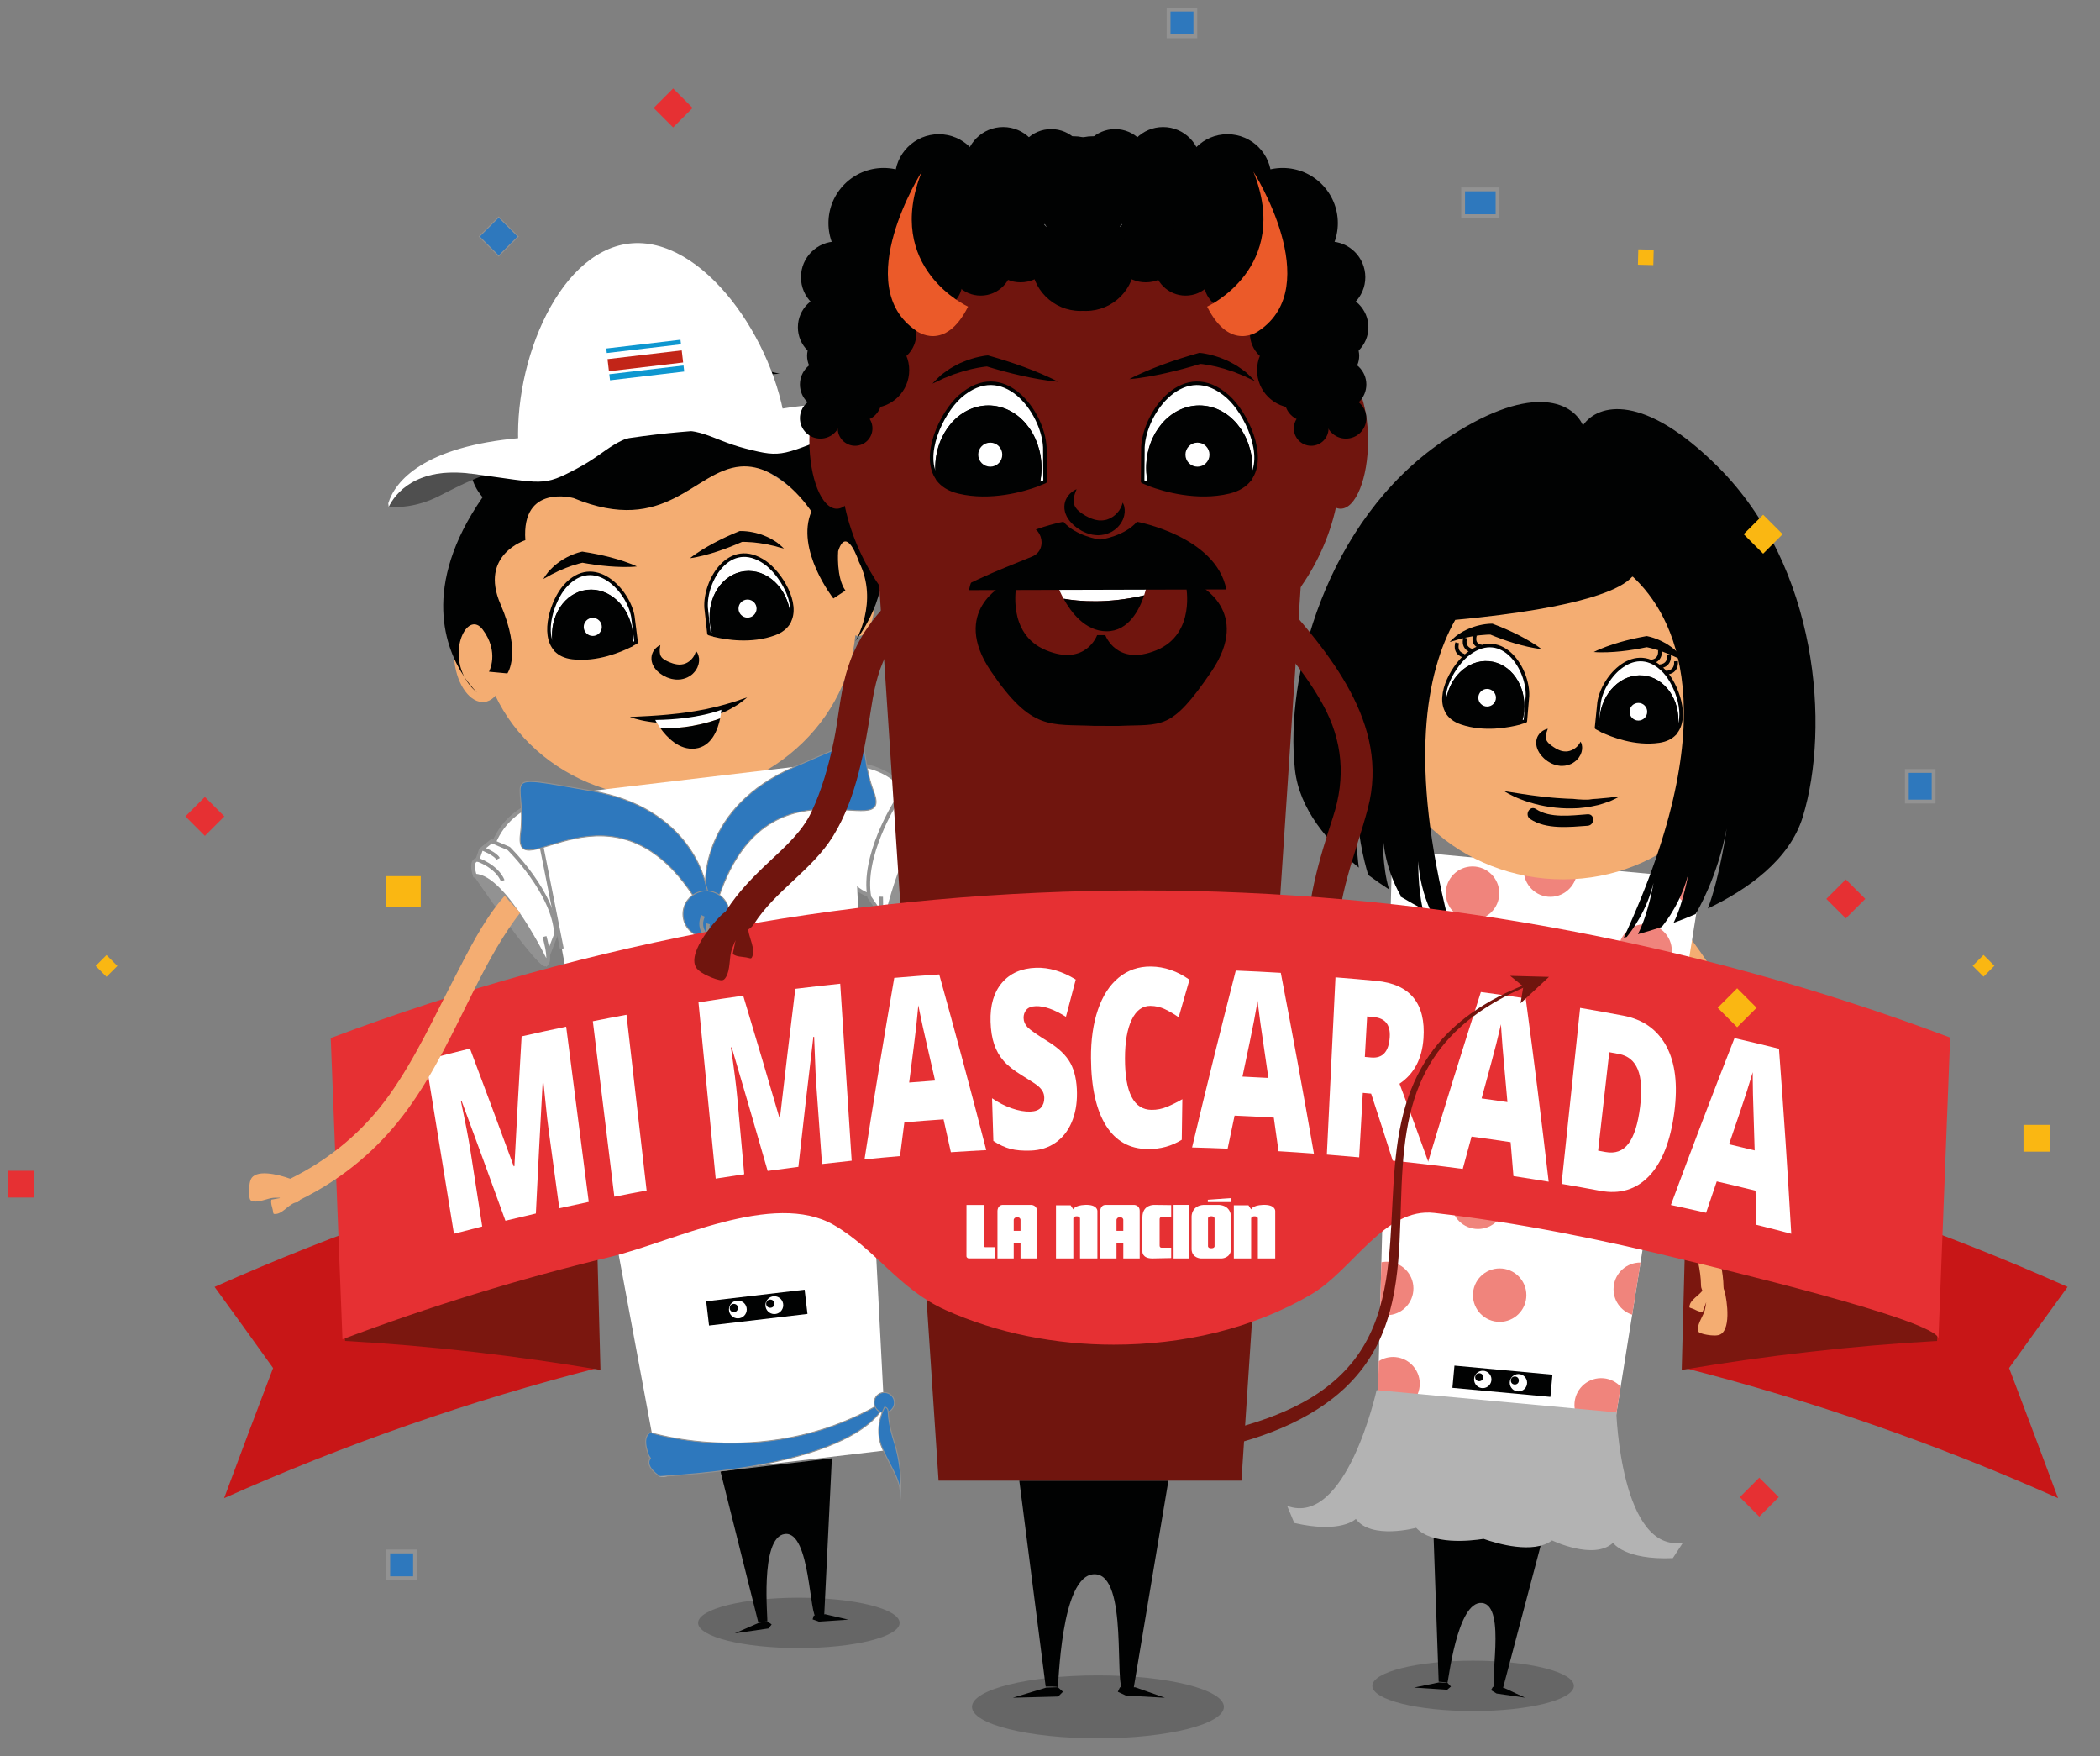 <?xml version="1.0" encoding="utf-8"?>
<!-- Generator: Adobe Illustrator 16.0.0, SVG Export Plug-In . SVG Version: 6.00 Build 0)  -->
<!DOCTYPE svg PUBLIC "-//W3C//DTD SVG 1.1//EN" "http://www.w3.org/Graphics/SVG/1.1/DTD/svg11.dtd">
<svg version="1.1" id="Layer_1" xmlns="http://www.w3.org/2000/svg" xmlns:xlink="http://www.w3.org/1999/xlink" x="0px" y="0px"
	 width="549px" height="459px" viewBox="0 0 549 459" enable-background="new 0 0 549 459" xml:space="preserve">
<rect x="0" y="0" width="549" height="459" fill="#808080" stroke="none"/>
<path fill="#C81617" d="M440.006,357.452c33.642,8.581,66.326,19.962,98.027,34.119c-4.217-11.353-8.481-22.688-12.799-34.005
	c5.064-7.092,10.161-14.161,15.291-21.207c-32.029-14.307-65.057-25.806-99.047-34.474
	C440.985,320.408,440.493,338.93,440.006,357.452z"/>
<path fill="#7B170F" d="M439.648,358.058c22.125-3.744,44.351-6.304,66.755-7.575c0.363-9.316,0.725-18.631,1.087-27.947
	c0.354-9.136,0.71-18.271,1.063-27.407c-22.628,1.185-45.082,3.674-67.437,7.362C440.631,321.013,440.135,339.535,439.648,358.058z"
	/>
<path fill="#C81617" d="M156.62,357.452c-33.642,8.579-66.327,19.962-98.027,34.119c4.216-11.354,8.482-22.688,12.799-34.005
	c-5.065-7.092-10.162-14.161-15.291-21.207c32.028-14.307,65.056-25.81,99.047-34.474
	C155.641,320.408,156.132,338.93,156.62,357.452z"/>
<path fill="#7B170F" d="M156.979,358.057c-22.126-3.742-44.351-6.304-66.755-7.575c-0.361-9.316-0.724-18.632-1.086-27.948
	c-0.354-9.135-0.71-18.271-1.065-27.405c22.628,1.187,45.082,3.675,67.438,7.362C155.996,321.013,156.487,339.535,156.979,358.057z"
	/>
<path fill="#929292" d="M124.11,229.276c0,0,15.407,22.608,18.247,23.29c3.939,0.946-13.775-25.855-18.219-23.696"/>
<path fill="#929292" d="M244.481,215.036c0,0-9.708,25.58-12.309,26.904c-3.609,1.84,7.363-28.355,12.188-27.292"/>
<g>
	
		<ellipse transform="matrix(0.993 -0.117 0.117 0.993 -17.889 21.644)" fill="#F4AD72" cx="174.671" cy="162.58" rx="49.279" ry="45.851"/>
	
		<ellipse transform="matrix(-0.993 0.117 -0.117 -0.993 269.866 328.703)" fill="#F4AD72" cx="125.245" cy="172.305" rx="6.571" ry="11.289"/>
	
		<ellipse transform="matrix(-0.993 0.117 -0.117 -0.993 462.559 278.759)" fill="#F4AD72" cx="223.062" cy="153.015" rx="5.392" ry="13.394"/>
	<g>
		<path fill="#010202" d="M172.635,168.611c0,0-0.077,0.34-0.135,0.873c-0.049,0.526-0.058,1.278,0.185,1.856
			c0.137,0.284,0.295,0.514,0.519,0.704c0.1,0.098,0.25,0.189,0.357,0.286c0.175,0.081,0.287,0.189,0.464,0.277
			c0.197,0.079,0.347,0.187,0.55,0.275l0.317,0.127l0.154,0.071l0.076,0.037l0.038,0.019l0.019,0.009l0.01,0.004l0.004,0.002
			c0.025,0.011-0.199-0.091-0.101-0.047c0.276,0.102,0.562,0.19,0.836,0.305c0.259,0.093,0.37,0.077,0.555,0.138
			c0.166,0.055,0.385,0.062,0.574,0.107c0.193,0.018,0.373,0.02,0.563,0.048c0.354-0.031,0.714-0.026,1.05-0.128
			c0.352-0.065,0.673-0.226,0.999-0.393c0.322-0.176,0.614-0.4,0.883-0.644c0.259-0.25,0.481-0.516,0.676-0.784
			c0.164-0.27,0.34-0.535,0.426-0.774c0.113-0.24,0.167-0.445,0.21-0.594c0.047-0.153,0.073-0.235,0.073-0.235
			s0.057,0.06,0.152,0.188c0.083,0.128,0.266,0.322,0.359,0.608c0.134,0.286,0.238,0.652,0.296,1.104
			c0.019,0.222,0.009,0.459,0.008,0.721c-0.017,0.256-0.077,0.517-0.127,0.804c-0.074,0.275-0.183,0.555-0.297,0.853
			c-0.147,0.274-0.295,0.575-0.497,0.851c-0.407,0.544-0.929,1.103-1.61,1.486c-0.661,0.421-1.45,0.675-2.259,0.803
			c-0.397,0.021-0.814,0.074-1.213,0.041c-0.398-0.052-0.784-0.067-1.194-0.172c-0.386-0.113-0.866-0.248-1.161-0.373
			c-0.274-0.117-0.536-0.26-0.802-0.387l-0.114-0.053l-0.007-0.004l-0.015-0.009l-0.029-0.018l-0.058-0.036l-0.115-0.072
			l-0.228-0.145l-0.441-0.301c-0.291-0.208-0.574-0.477-0.833-0.723c-0.259-0.262-0.503-0.583-0.716-0.876
			c-0.188-0.352-0.396-0.664-0.505-1.036c-0.263-0.722-0.27-1.475-0.153-2.084c0.289-1.23,0.978-1.875,1.443-2.242
			C172.3,168.711,172.635,168.611,172.635,168.611z"/>
	</g>
	<g>
		<path fill="#010202" d="M180.386,145.9c0.971-0.792,1.997-1.455,3.025-2.113c1.039-0.634,2.08-1.263,3.15-1.821
			c2.132-1.14,4.321-2.146,6.549-3.061l0.253-0.104l0.235-0.009c0.323-0.013,0.577,0.007,0.851,0.019
			c0.274,0.007,0.533,0.042,0.798,0.067c0.529,0.041,1.046,0.145,1.561,0.241c0.518,0.086,1.021,0.234,1.522,0.379
			c0.5,0.15,1,0.29,1.477,0.512c0.481,0.201,0.961,0.396,1.421,0.633c0.451,0.264,0.907,0.505,1.34,0.788
			c0.215,0.144,0.441,0.259,0.643,0.424c0.205,0.157,0.403,0.325,0.599,0.494c0.394,0.332,0.776,0.67,1.135,1.027
			c-0.51-0.113-0.997-0.245-1.472-0.383c-0.239-0.066-0.475-0.133-0.705-0.211c-0.229-0.079-0.48-0.107-0.716-0.163
			c-0.483-0.089-0.942-0.22-1.406-0.328c-0.232-0.054-0.475-0.073-0.71-0.112l-0.702-0.121c-0.462-0.091-0.93-0.151-1.399-0.194
			c-0.465-0.062-0.927-0.124-1.393-0.143c-0.464-0.042-0.926-0.072-1.384-0.079c-0.447-0.028-0.94-0.012-1.312-0.003l0.488-0.113
			c-2.201,0.979-4.44,1.868-6.737,2.622c-1.144,0.389-2.317,0.708-3.493,1.021C182.818,145.461,181.63,145.746,180.386,145.9z"/>
	</g>
	<g>
		<path fill="#010202" d="M166.5,148.052c-1.246,0.14-2.467,0.14-3.688,0.135c-1.217-0.03-2.432-0.066-3.635-0.177
			c-2.41-0.197-4.794-0.539-7.163-0.978l0.501-0.004c-0.364,0.079-0.847,0.178-1.275,0.309c-0.444,0.114-0.887,0.25-1.328,0.4
			c-0.449,0.126-0.884,0.294-1.321,0.464c-0.446,0.151-0.887,0.318-1.315,0.516l-0.654,0.281c-0.22,0.092-0.452,0.167-0.665,0.274
			c-0.426,0.213-0.842,0.447-1.291,0.646c-0.217,0.109-0.455,0.195-0.659,0.325c-0.205,0.129-0.419,0.25-0.636,0.37
			c-0.43,0.245-0.873,0.486-1.342,0.715c0.266-0.431,0.559-0.849,0.864-1.263c0.151-0.21,0.305-0.419,0.467-0.62
			c0.158-0.208,0.351-0.373,0.526-0.562c0.354-0.375,0.742-0.716,1.119-1.078c0.392-0.339,0.813-0.641,1.234-0.948
			c0.412-0.326,0.865-0.579,1.316-0.842c0.454-0.258,0.909-0.52,1.392-0.724c0.478-0.214,0.956-0.436,1.461-0.599
			c0.251-0.086,0.495-0.18,0.76-0.251c0.263-0.076,0.506-0.154,0.823-0.217l0.231-0.046l0.271,0.042
			c2.38,0.37,4.744,0.837,7.083,1.448c1.172,0.293,2.331,0.661,3.488,1.036C164.218,147.103,165.371,147.507,166.5,148.052z"/>
	</g>
	<g>
		<path fill="#010202" d="M164.667,187.388c0,0,0.501-0.022,1.377-0.062c0.864-0.044,2.097-0.108,3.578-0.184
			c0.732-0.048,1.526-0.1,2.365-0.155c0.836-0.038,1.714-0.162,2.621-0.217c0.902-0.095,1.835-0.192,2.783-0.292
			c0.94-0.143,1.906-0.208,2.853-0.388c0.954-0.138,1.906-0.283,2.834-0.474c0.467-0.084,0.93-0.168,1.388-0.25
			c0.452-0.104,0.899-0.208,1.339-0.309c0.443-0.095,0.878-0.188,1.305-0.28c0.421-0.112,0.833-0.223,1.233-0.33
			c0.802-0.221,1.577-0.394,2.266-0.633c0.692-0.228,1.345-0.409,1.924-0.577c0.555-0.215,1.055-0.381,1.466-0.523
			c0.825-0.282,1.319-0.421,1.319-0.421s-0.376,0.33-1.075,0.87c-0.35,0.269-0.775,0.602-1.28,0.958
			c-0.521,0.325-1.117,0.683-1.782,1.052c-0.653,0.401-1.4,0.744-2.204,1.083c-0.4,0.175-0.812,0.355-1.233,0.539
			c-0.428,0.162-0.875,0.299-1.326,0.455c-0.454,0.147-0.915,0.296-1.382,0.448c-0.476,0.117-0.957,0.235-1.442,0.355
			c-0.968,0.258-1.971,0.417-2.972,0.576c-1.001,0.174-2.013,0.236-3.005,0.326c-0.994,0.067-1.975,0.083-2.92,0.083
			c-0.947-0.026-1.861-0.054-2.725-0.143c-0.864-0.056-1.676-0.167-2.423-0.289c-0.748-0.093-1.426-0.259-2.026-0.379
			c-0.599-0.136-1.117-0.271-1.54-0.398C165.135,187.586,164.667,187.388,164.667,187.388z"/>
	</g>
	<g>
		<path fill="#010202" d="M170.992,188.182c0.104,0,0.205-0.004,0.308-0.005c-0.008-0.018-0.015-0.029-0.015-0.029L170.992,188.182z
			"/>
		<path fill="#FFFFFF" d="M188.263,187.772c0.267-1.313,0.315-2.258,0.315-2.258s-6.018,2.513-17.278,2.662
			c0.084,0.163,0.54,1.022,1.312,2.106C175.704,190.46,181.333,190.278,188.263,187.772z"/>
		<path fill="#010202" d="M172.611,190.282c1.701,2.388,4.941,5.865,9.155,5.367c4.329-0.512,5.921-5.049,6.497-7.877
			C181.333,190.278,175.704,190.46,172.611,190.282z"/>
	</g>
	<path fill="#010202" d="M121.403,176.937c0.765,1.461,1.856,2.858,3.346,4.079C124.749,181.016,123.204,179.616,121.403,176.937z"
		/>
	<path fill="#010202" d="M223.599,130.302c-11.554-28.833-31.334-21.064-31.334-21.064c-0.514-4.351,11.08-6.74,11.08-6.74
		c-7.583-3.854-17.146,1.349-17.146,1.349c1.04-5.551,17.596-6.153,17.596-6.153c-36.455-9.674-55.076,3.022-63.322,12.273
		c-0.001,0.002-0.001,0.006-0.002,0.01c-0.845,3.16-2.053,6.317-4.975,8.193c-2.014,1.294-4.089,2.064-6.233,2.355
		c0.235,1.169,0.429,1.882,0.429,1.882c-1.43,0.543-2.438-0.383-3.143-1.769c-1.17-0.056-2.361-0.238-3.573-0.551
		c-0.714,5.867,3.198,9.861,3.198,9.861c-16.256,23.42-9.593,39.807-4.77,46.987c-4.068-7.763,1.061-17.363,4.792-12.379
		c4.433,5.922,1.641,11.004,1.641,11.004l4.804,0.449c0,0,3.795-5.199-1.803-18.109c-5.6-12.911,6.505-16.718,6.505-16.718
		c-1.072-14.802,12.612-10.992,12.612-10.992c24.26,10.023,31.469-7.215,43.602-8.254c10.413-0.893,18.569,11.759,18.569,11.759
		c-4.246,10.003,5.743,22.733,5.743,22.733l3.147-2.069c-2.443-3.444-1.896-10.294-1.896-10.294
		c2.221-7.049,5.416,2.752,5.416,2.752c5.322,10.568-0.932,20.808-0.932,20.808C239.672,145.707,223.599,130.302,223.599,130.302z"
		/>
	<g>
		
			<path fill="#FFFFFF" stroke="#010202" stroke-width="0.927" stroke-linecap="round" stroke-linejoin="round" stroke-miterlimit="10" d="
			M153.511,154.657c5.53-0.655,10.639,4.119,11.413,10.66c0.132,1.117,0.127,2.213,0.003,3.267c0.875-0.442,1.371-0.749,1.371-0.749
			s-0.845-6.702-0.848-6.713c-1.182-6.861-10.158-16.432-17.758-7.888c-3.199,3.597-6.222,12.559-2.363,16.614
			c-0.195-0.694-0.343-1.417-0.431-2.163C144.125,161.145,147.98,155.311,153.511,154.657z"/>
		<path fill="#010202" stroke="#010202" stroke-linecap="round" stroke-linejoin="round" stroke-miterlimit="10" d="M149.666,171.82
			c6.404,0.76,12.595-1.884,15.261-3.236c0.124-1.054,0.129-2.15-0.003-3.267c-0.774-6.542-5.883-11.315-11.413-10.66
			c-5.531,0.654-9.386,6.488-8.612,13.028c0.088,0.746,0.236,1.468,0.431,2.163C146.303,170.871,147.708,171.587,149.666,171.82z"/>
	</g>
	<circle fill="#FFFFFF" cx="154.969" cy="163.853" r="2.362"/>
	<g>
		
			<path fill="#FFFFFF" stroke="#010202" stroke-width="0.927" stroke-linecap="round" stroke-linejoin="round" stroke-miterlimit="10" d="
			M194.702,149.784c-5.53,0.654-9.386,6.488-8.612,13.029c0.133,1.117,0.394,2.183,0.76,3.178c-0.953-0.227-1.507-0.408-1.507-0.408
			s-0.742-6.714-0.743-6.726c-0.451-6.948,6.043-18.349,15.427-11.814c3.95,2.751,8.981,10.761,6.174,15.604
			c0.028-0.721,0.002-1.458-0.085-2.204C205.342,153.903,200.232,149.13,194.702,149.784z"/>
		<path fill="#010202" stroke="#010202" stroke-linecap="round" stroke-linejoin="round" stroke-miterlimit="10" d="
			M202.445,165.576c-6.05,2.234-12.687,1.107-15.595,0.415c-0.366-0.996-0.627-2.061-0.76-3.178
			c-0.774-6.541,3.082-12.375,8.612-13.029c5.53-0.654,10.64,4.119,11.414,10.66c0.088,0.746,0.113,1.482,0.085,2.204
			C205.494,163.869,204.295,164.893,202.445,165.576z"/>
	</g>
	<circle fill="#FFFFFF" cx="195.429" cy="159.067" r="2.363"/>
</g>
<g>
	<path fill="#F4AD72" d="M276.008,316.649c-1.529-3.413-9.627-0.189-11.978,1.134c-0.029,0.018-0.056,0.037-0.084,0.054
		c-0.317-0.094-0.665-0.142-1.043-0.13c-8.071,0.244-14.888-2.626-17.672-10.559c-2.626-7.483-1.494-16.235-0.344-23.886
		c1.08-7.179,3.06-14.236,3.761-21.462c0.826-8.522,0.699-17.409-1.119-25.796c-1.769-8.161-6.06-17.552-15.501-18.369
		c-3.884-0.335-4.81,5.662-0.914,5.998c7.684,0.664,9.943,9.924,10.99,16.225c1.307,7.865,1.276,16.113,0.202,24.007
		c-2.082,15.289-8.372,32.072-2.069,47.203c4.016,9.639,13.578,12.958,23.379,12.661c0.54-0.017,0.987-0.148,1.354-0.358
		c1.741,0.545,3.29,2.559,5.015,2.566c0.889,0.021,0.586-0.211,0.743-1.116c0.146-0.974,0.461-1.694,0.198-2.683l-2.766-0.325
		c0.67-0.087,1.349-0.104,2.094-0.133c1.567,0.002,3.807,1.008,5.39,0.6c0.996-0.195,0.928-0.732,0.99-1.83
		C276.63,319.361,276.48,317.679,276.008,316.649z"/>
</g>
<path fill="#FFFFFF" stroke="#929292" stroke-miterlimit="10" d="M142.535,209.225c0,0-14.063,1.976-15.176,18.941
	c0,0,12.663,8.165,15.404,15.945c2.74,7.781,0.109,0.923,0.109,0.923s7.217-2.725,6.965-9.24
	C149.586,229.277,142.535,209.225,142.535,209.225z"/>
<path fill="#FFFFFF" stroke="#929292" stroke-miterlimit="10" d="M125.708,222.108l2.815-2.252l4.495,1.934
	c0,0,11.788,11.486,12.366,22.377l-1.996,5.169l-1.011-4.539c0,0,1.638,5.835,0.598,7.054c0,0-10.995-22.812-18.836-22.981
	c0,0-1.415-3.942,0.689-4.192L125.708,222.108z"/>
<path fill="none" stroke="#929292" stroke-miterlimit="10" d="M124.828,224.678c0,0,4.981,1.632,6.607,5.513"/>
<path fill="none" stroke="#929292" stroke-miterlimit="10" d="M126.313,221.889c0,0,3.229,1.271,3.914,2.59"/>
<path fill="#FFFFFF" stroke="#929292" stroke-miterlimit="10" d="M221.888,199.839c0,0,14.136-1.36,19.176,14.876
	c0,0-10.408,10.895-11.257,19.099c-0.85,8.205,0.108,0.924,0.108,0.924s-7.652-0.966-8.929-7.36
	C219.709,220.981,221.888,199.839,221.888,199.839z"/>
<path fill="#FFFFFF" stroke="#929292" stroke-miterlimit="10" d="M241.255,208.438l-3.263-1.531l-3.919,2.928
	c0,0-8.784,13.919-6.803,24.645l3.146,4.562l-0.076-4.649c0,0-0.231,6.055,1.066,6.997c0,0,5.369-24.748,12.954-26.742
	c0,0,0.455-4.164-1.647-3.915L241.255,208.438z"/>
<path fill="none" stroke="#929292" stroke-miterlimit="10" d="M242.712,210.733c0,0-4.463,2.75-5.139,6.902"/>
<path fill="none" stroke="#929292" stroke-miterlimit="10" d="M240.615,208.369c0,0-2.841,1.989-3.202,3.432"/>
<g>
	<path fill="#010202" d="M215.458,422.55c0,0-1.276,0.183-1.936,0.261c-1.985,0.234-1.584-22.674-8.334-21.874
		c-6.75,0.798-4.308,23.125-4.609,22.887c-0.184-0.146-2.33,0.254-2.33,0.254l-9.89-39.481l29.113-3.443L215.458,422.55z"/>
	<polygon fill="#010202" points="200.635,423.814 201.732,424.584 200.912,425.625 192.094,426.904 198.377,424.155 	"/>
	<polygon fill="#010202" points="212.741,422.262 212.438,423.258 214.077,423.839 221.771,423.318 215.721,421.909 	"/>
</g>
<g>
	<polygon fill="#FFFFFF" points="139.536,208.497 222.358,198.699 231.688,379.069 172.548,386.064 	"/>
</g>
<rect x="185.08" y="338.506" transform="matrix(0.993 -0.117 0.117 0.993 -38.775 25.635)" fill="#010202" width="25.916" height="6.379"/>
<g>
	<circle fill="#FFFFFF" cx="192.897" cy="342.256" r="2.329"/>
	<circle fill="#FFFFFF" cx="202.435" cy="341.128" r="2.329"/>
	<circle fill="#010202" cx="201.371" cy="340.745" r="1.071"/>
	<circle fill="#010202" cx="191.834" cy="341.872" r="1.071"/>
</g>
<g>
	<path fill="#2E78BD" stroke="#929292" stroke-width="0.25" stroke-miterlimit="10" d="M169.997,374.416
		c0,0,31.655,10.199,61.608-8.426c0,0-1.972,16.426-59.075,19.921c0,0-4.029-2.496-2.578-4.661
		C169.951,381.25,167.323,375.87,169.997,374.416z"/>
	<circle fill="#2E78BD" stroke="#929292" stroke-width="0.25" stroke-miterlimit="10" cx="231.184" cy="366.602" r="2.65"/>
	<path fill="#2E78BD" stroke="#929292" stroke-width="0.25" stroke-miterlimit="10" d="M231.317,367.727
		c0,0-3.193,5.366-0.545,11.084c2.649,5.719,5.214,8.779,4.497,13.504c0,0,1.146-6.979-1.456-15.255
		C231.209,368.784,233.04,368.567,231.317,367.727z"/>
</g>
<polyline fill="#FFFFFF" stroke="#929292" stroke-miterlimit="10" points="218.767,265.771 220.306,278.788 212.522,285.25 
	202.885,280.848 201.345,267.833 "/>
<rect x="199.714" y="260.644" transform="matrix(0.993 -0.117 0.117 0.993 -29.517 26.456)" fill="#FFFFFF" stroke="#929292" stroke-miterlimit="10" width="19.935" height="5.981"/>
<line fill="none" stroke="#929292" stroke-miterlimit="10" x1="146.876" y1="247.959" x2="141.44" y2="220.577"/>
<g>
	<path fill="#2E78BD" stroke="#929292" stroke-width="0.25" stroke-miterlimit="10" d="M184.423,230.984
		c0,0-1.136-19.981,23.136-30.482c24.272-10.5,15.521-7.732,20.891,6.547c5.37,14.277-28.152-11.931-41,28.778
		C187.449,235.828,183.741,239.734,184.423,230.984z"/>
	<path fill="#2E78BD" stroke="#929292" stroke-width="0.25" stroke-miterlimit="10" d="M184.458,230.979
		c0,0-3.556-19.694-29.608-24.242c-26.052-4.549-16.898-3.896-18.787,11.24c-1.89,15.136,24.591-18.168,46.583,18.419
		C182.646,236.396,187.163,239.33,184.458,230.979z"/>
	<path fill="#2E78BD" stroke="#929292" stroke-width="0.25" stroke-miterlimit="10" d="M182.744,242.494
		c0,0-5.029,5.644-0.816,14.984c0,0,1.217,1.538,0.701,4.836c-0.516,3.298-0.082,0.398-0.082,0.398s1.937-1.135,1.422-7.677
		c-0.516-6.542,0.256-9.869,0.938-11.762C185.59,241.381,183.344,240.999,182.744,242.494z"/>
	<path fill="#2E78BD" stroke="#929292" stroke-width="0.25" stroke-miterlimit="10" d="M188.136,241.954
		c0,0,6.275,4.894,4.493,16.088c0,0-0.803,1.974,0.512,5.431c1.315,3.458,0.179,0.413,0.179,0.413s-2.161-0.755-3.277-7.994
		c-1.114-7.24-2.685-10.666-3.815-12.556C185.098,241.446,187.184,240.477,188.136,241.954z"/>
	<circle fill="#2E78BD" stroke="#929292" stroke-width="0.25" stroke-miterlimit="10" cx="184.615" cy="238.914" r="6.065"/>
	<path fill="none" stroke="#929292" stroke-miterlimit="10" d="M184.551,244.482c0,0-2.187-2.073-0.732-5.093"/>
	<path fill="none" stroke="#929292" stroke-miterlimit="10" d="M185.097,241.438c0,0-0.54,2.006,0.986,2.862"/>
</g>
<g>
	<g>
		<path fill="#FFFFFF" d="M205.433,111.785c-2.694-22.771-21.764-50.392-40.989-48.118c-19.225,2.274-31.325,33.583-28.632,56.354
			c0,0,18.387-4.402,35.466-6.422C188.356,111.578,205.433,111.785,205.433,111.785z"/>
		<g>
			<path fill="none" d="M150.863,122.445c0.135-0.071,0.264-0.143,0.395-0.214c-9.12-2.369-17.808-0.569-24.806,2.023
				C142.209,126.44,142.299,126.99,150.863,122.445z"/>
			<path fill="none" d="M211.802,116.153c-6.938-0.697-12.917-1.437-15.9-0.561c-0.875,0.256-1.797,0.655-2.77,1.15
				c0.56,0.168,1.147,0.333,1.768,0.493C202.423,119.177,203.892,119.205,211.802,116.153z"/>
			<path fill="#4F4F4F" d="M242.684,113.285l-0.006-0.058c-3.133-2.728-10.105-5.162-20.713-1.07
				c-4.373,1.688-7.65,3.009-10.226,4.003C222.214,117.212,234.831,118.162,242.684,113.285z"/>
			<path fill="#4F4F4F" d="M114.765,129.663c2.811-1.43,6.841-3.609,11.703-5.411c-0.982-0.137-1.998-0.282-3.107-0.43
				c-14.623-1.953-20.128,5.28-21.737,8.647l0.002,0.016C103.654,132.672,108.895,132.65,114.765,129.663z"/>
		</g>
		<g>
			<path fill="#FFFFFF" d="M204.205,106.843c0,0-1.698,0.257-4.252,0.158l-63.893,7.558c-0.105,0.012-0.144-0.071-0.144-0.071
				c-25.084,2.19-32.675,11.289-34.402,17.052l0.11,0.93c1.609-3.367,7.105-10.598,21.729-8.646
				c18.916,2.526,18.43,3.449,27.528-1.379c8.74-4.639,9.582-8.474,21.18-9.622c11.546-1.59,13.263,1.942,22.845,4.414
				c9.973,2.573,9.258,1.791,27.062-5.078c10.607-4.093,17.578-1.658,20.711,1.07l-0.12-1.013
				C238.13,108.723,227.243,103.074,204.205,106.843z"/>
		</g>
	</g>
	
		<rect x="158.552" y="89.869" transform="matrix(0.993 -0.117 0.117 0.993 -9.462 20.398)" fill="#0E97D0" width="19.537" height="1.196"/>
	
		<rect x="159.371" y="96.599" transform="matrix(0.993 -0.117 0.117 0.993 -10.268 20.538)" fill="#0E97D0" width="19.537" height="1.595"/>
	
		<rect x="158.997" y="92.633" transform="matrix(0.993 -0.117 0.117 0.993 -9.902 20.482)" fill="#C22518" width="19.536" height="3.19"/>
</g>
<g>
	<g>
		<path fill="#F4AD72" d="M366.053,236.609c-11.212,10.202-23.304,21.609-21.854,38.112c0.376,4.28,1.629,8.531,2.259,12.788
			c0.693,4.681,1.083,9.447,0.674,14.172c-0.359,4.146-2.438,8.036-4.271,11.693c-1.901,3.795-3.586,7.521-4.504,11.682
			c-0.82,3.718,5.076,4.218,5.887,0.547c1.643-7.441,6.86-13.524,8.387-21.032c1.708-8.4-0.081-17.691-1.731-25.97
			c-0.795-3.979-1.244-7.6-0.516-11.633c0.627-3.488,2.351-6.786,4.271-9.719c4.053-6.195,9.744-11.15,15.176-16.092
			C372.644,238.599,368.878,234.039,366.053,236.609L366.053,236.609z"/>
		<g>
			<path fill="#F4AD72" d="M342.001,329.763c-0.062,0.655-0.057,1.317-0.058,2.044c0.058,1.526,1.114,3.674,0.772,5.229
				c-0.157,0.977-0.682,0.929-1.749,1.029c-1.062,0.033-2.706-0.054-3.725-0.478c-3.378-1.372-0.521-9.372,0.688-11.707
				c0.867-1.507,2.037-2.721,3.775-1.501l1.536,1.266c-0.062,2.109,2.76,3.761,2.84,5.752c0.052,0.864-0.187,0.578-1.062,0.761
				c-0.941,0.178-1.635,0.509-2.605,0.288"/>
		</g>
	</g>
	<g>
		<path fill="#F4AD72" d="M436.688,248.003c4.213,5.782,8.461,11.56,11.331,18.154c3.146,7.226,3.062,14.361-0.049,21.554
			c-3.378,7.811-6.922,16.483-7.254,25.096c-0.307,7.951,3.861,15.199,3.975,23.077c0.054,3.771,5.941,4.355,5.888,0.545
			c-0.118-8.156-4.26-15.731-3.945-23.868c0.353-9.097,5.086-17.496,8.129-25.85c5.742-15.761-4.688-30.356-13.525-42.484
			C438.987,241.141,434.452,244.936,436.688,248.003L436.688,248.003z"/>
		<g>
			<path fill="#F4AD72" d="M446.056,340.356c-0.07,0.655-0.21,1.302-0.355,2.015c-0.363,1.483-1.831,3.373-1.81,4.966
				c-0.043,0.989,0.479,1.047,1.505,1.36c1.032,0.246,2.661,0.494,3.745,0.282c3.584-0.661,2.397-9.074,1.686-11.604
				c-0.546-1.651-1.447-3.076-3.396-2.231l-1.759,0.93c-0.363,2.08-3.46,3.128-3.94,5.062c-0.226,0.837,0.064,0.603,0.887,0.96
				c0.888,0.362,1.498,0.828,2.495,0.806"/>
		</g>
	</g>
	<g>
		<g>
			<polygon fill="#FFFFFF" points="363.965,222.164 444.909,229.663 417.14,403.424 359.341,398.068 			"/>
		</g>
		<g>
			<path fill="#010202" d="M392.827,441.599c0,0-1.259-0.05-1.903-0.108c-1.938-0.18,3.099-21.918-3.499-22.529
				c-6.596-0.611-8.808,21.178-9.048,20.89c-0.146-0.176-2.266-0.299-2.266-0.299l-1.395-39.714l28.454,2.636L392.827,441.599z"/>
			<polygon fill="#010202" points="378.431,439.862 379.321,440.819 378.326,441.645 369.662,441.071 376.21,439.728 			"/>
			<polygon fill="#010202" points="390.283,440.887 389.794,441.752 391.24,442.63 398.679,443.713 393.196,441.156 			"/>
		</g>
		
			<rect x="379.717" y="358.11" transform="matrix(0.996 0.092 -0.092 0.996 34.984 -34.681)" fill="#010202" width="25.72" height="5.83"/>
		<g>
			<circle fill="#FFFFFF" cx="387.637" cy="360.542" r="2.27"/>
			<circle fill="#FFFFFF" cx="396.958" cy="361.406" r="2.27"/>
			<circle fill="#010202" cx="396.021" cy="360.824" r="1.044"/>
			<circle fill="#010202" cx="386.701" cy="359.96" r="1.044"/>
		</g>
		<g>
			<path fill="#F0847C" d="M372.213,254.537c0.357-3.841-2.469-7.244-6.31-7.6c-0.904-0.083-1.782,0.015-2.604,0.255l-0.348,13.286
				c0.528,0.184,1.081,0.316,1.664,0.369C368.456,261.203,371.858,258.379,372.213,254.537z"/>
			<circle fill="#F0847C" cx="384.964" cy="233.453" r="6.986"/>
			<path fill="#F0847C" d="M369.688,222.694l-5.723-0.53l-0.16,6.115C366.72,227.87,369.11,225.74,369.688,222.694z"/>
			<circle fill="#F0847C" cx="430.079" cy="248.518" r="6.985"/>
			<circle fill="#F0847C" cx="396.519" cy="258.273" r="6.985"/>
			<path fill="#F0847C" d="M404.671,234.378c3.84,0.355,7.249-2.539,7.605-6.38c0.04-0.438,0.017-0.668,0.002-1.358l-13.665-1.267
				c-0.141,0.677-0.207,0.898-0.247,1.337C398.01,230.551,400.828,234.021,404.671,234.378z"/>
			<path fill="#F0847C" d="M443.675,237.411l1.234-7.748l-7.125-0.66c-0.062,0.338-0.1,0.551-0.124,0.817
				C437.313,233.562,439.985,236.913,443.675,237.411z"/>
			<circle fill="#F0847C" cx="429.859" cy="272.247" r="6.985"/>
			<circle fill="#F0847C" cx="376.232" cy="279.648" r="6.984"/>
			<circle fill="#F0847C" cx="402.986" cy="284.601" r="6.985"/>
			<path fill="#F0847C" d="M428.208,299.802c-0.291,3.152,1.562,6.006,4.356,7.126l2.148-13.443
				C431.341,293.697,428.53,296.33,428.208,299.802z"/>
			<path fill="#F0847C" d="M369.484,337.408c0.355-3.842-2.47-7.245-6.311-7.6c-0.701-0.065-1.388-0.021-2.044,0.112l-0.356,13.596
				c0.36,0.093,0.729,0.167,1.112,0.202C365.727,344.074,369.128,341.249,369.484,337.408z"/>
			<path fill="#F0847C" d="M369.449,305.738c0.357-3.841-2.469-7.244-6.311-7.6c-0.398-0.037-0.789-0.031-1.176-0.003l-0.364,13.878
				c0.085,0.011,0.166,0.027,0.252,0.035C365.691,312.405,369.094,309.58,369.449,305.738z"/>
			<circle fill="#F0847C" cx="386.387" cy="314.235" r="6.985"/>
			<circle fill="#F0847C" cx="414.086" cy="314.326" r="6.985"/>
			<circle fill="#F0847C" cx="392.054" cy="338.509" r="6.984"/>
			<path fill="#F0847C" d="M421.856,336.322c-0.31,3.331,1.777,6.33,4.841,7.3l2.181-13.635
				C425.278,329.95,422.194,332.675,421.856,336.322z"/>
			<path fill="#F0847C" d="M371.138,362.3c0.355-3.841-2.471-7.244-6.312-7.6c-1.598-0.147-3.116,0.261-4.373,1.057l-0.306,11.596
				c0.97,0.687,2.122,1.141,3.39,1.258C367.378,368.966,370.78,366.142,371.138,362.3z"/>
			<path fill="#F0847C" d="M411.635,366.547c-0.356,3.841,2.469,7.243,6.311,7.599c1.442,0.135,2.824-0.182,4.005-0.831
				l1.739-10.884c-1.126-1.209-2.68-2.03-4.454-2.195C415.392,359.88,411.99,362.706,411.635,366.547z"/>
		</g>
		<path fill="#B3B3B3" d="M422.556,369.14l-29.895-2.768l-2.943-0.273l-29.835-2.764c0,0-7.905,35.958-23.388,30.262l1.861,4.457
			c12.314,2.847,16.095-1.052,16.095-1.052c4.065,5.489,15.77,2.319,15.77,2.319c4.155,4.471,13.895,3.475,17.637,2.895
			c3.58,1.259,12.989,4.033,17.896,0.401c0,0,10.938,5.274,15.942,0.626c0,0,3.003,4.538,15.633,4.004l2.657-4.062
			C423.722,405.938,422.556,369.14,422.556,369.14z"/>
	</g>
	<g>
		<g>
			<path fill="#010202" d="M398.9,226.323c4.146,2.804,10.298,2.103,15.019,1.765c1.918-0.137,1.932-3.138,0-3
				c-4.159,0.298-9.862,1.107-13.505-1.356C398.807,222.645,397.308,225.246,398.9,226.323L398.9,226.323z"/>
		</g>
	</g>
	<g>
		<g>
			
				<ellipse transform="matrix(0.996 0.092 -0.092 0.996 18.819 -36.831)" fill="#F4AD72" cx="407.818" cy="185.156" rx="48.032" ry="44.692"/>
			
				<ellipse transform="matrix(-0.996 -0.092 0.092 -0.996 892.692 413.022)" fill="#F4AD72" cx="455.893" cy="185.876" rx="5.255" ry="13.056"/>
			
				<ellipse transform="matrix(-0.996 -0.092 0.092 -0.996 703.568 386.644)" fill="#F4AD72" cx="360.721" cy="177.059" rx="5.255" ry="13.056"/>
			<g>
				<path fill="#010202" d="M404.652,190.491c0,0-0.141,0.312-0.299,0.812c-0.149,0.495-0.303,1.213-0.181,1.807
					c0.077,0.295,0.184,0.54,0.359,0.76c0.076,0.11,0.2,0.225,0.283,0.335c0.15,0.11,0.234,0.232,0.384,0.35
					c0.172,0.113,0.291,0.244,0.467,0.368l0.275,0.183l0.132,0.098l0.064,0.05l0.032,0.025l0.017,0.013l0.008,0.006l0.004,0.003
					c0.021,0.016-0.175-0.13-0.089-0.067c0.243,0.153,0.497,0.294,0.736,0.46c0.227,0.141,0.332,0.145,0.494,0.24
					c0.144,0.085,0.349,0.136,0.518,0.217c0.178,0.056,0.346,0.094,0.519,0.16c0.338,0.042,0.674,0.123,1.01,0.096
					c0.345,0.012,0.679-0.071,1.021-0.159c0.341-0.098,0.664-0.248,0.971-0.421c0.299-0.181,0.566-0.387,0.809-0.6
					c0.213-0.222,0.438-0.436,0.571-0.646c0.159-0.205,0.255-0.389,0.328-0.521c0.078-0.137,0.12-0.209,0.12-0.209
					s0.043,0.068,0.11,0.209c0.054,0.14,0.192,0.361,0.226,0.655c0.072,0.301,0.101,0.673,0.066,1.119
					c-0.026,0.217-0.082,0.443-0.136,0.694c-0.066,0.243-0.178,0.481-0.283,0.747c-0.126,0.25-0.286,0.497-0.456,0.759
					c-0.196,0.234-0.399,0.493-0.648,0.717c-0.501,0.441-1.115,0.872-1.848,1.102c-0.721,0.27-1.53,0.354-2.334,0.311
					c-0.386-0.06-0.797-0.095-1.173-0.208c-0.372-0.132-0.738-0.225-1.111-0.41c-0.348-0.187-0.782-0.416-1.038-0.596
					c-0.237-0.167-0.457-0.357-0.685-0.533l-0.1-0.075l-0.007-0.006l-0.012-0.012l-0.024-0.023l-0.048-0.046l-0.096-0.092
					l-0.188-0.186l-0.36-0.379c-0.236-0.259-0.452-0.576-0.65-0.865c-0.194-0.305-0.362-0.664-0.506-0.989
					c-0.108-0.377-0.243-0.72-0.271-1.1c-0.103-0.749,0.048-1.474,0.287-2.034c0.533-1.121,1.33-1.591,1.853-1.844
					C404.31,190.515,404.652,190.491,404.652,190.491z"/>
			</g>
			<g>
				<path fill="#010202" d="M416.657,170.417c1.085-0.567,2.197-0.995,3.31-1.417c1.118-0.398,2.237-0.79,3.371-1.106
					c2.264-0.659,4.555-1.174,6.864-1.592l0.27-0.049l0.231,0.04c0.312,0.054,0.551,0.125,0.81,0.192
					c0.261,0.063,0.501,0.149,0.748,0.227c0.498,0.147,0.97,0.352,1.441,0.55c0.476,0.188,0.926,0.433,1.375,0.674
					c0.446,0.246,0.895,0.482,1.304,0.792c0.418,0.291,0.835,0.576,1.225,0.898c0.376,0.345,0.762,0.669,1.115,1.028
					c0.176,0.182,0.367,0.338,0.525,0.538c0.163,0.192,0.317,0.394,0.469,0.596c0.307,0.398,0.6,0.801,0.867,1.217
					c-0.466-0.209-0.905-0.431-1.331-0.657c-0.216-0.11-0.428-0.222-0.631-0.341c-0.202-0.121-0.437-0.198-0.651-0.298
					c-0.444-0.181-0.855-0.397-1.276-0.593c-0.21-0.098-0.438-0.165-0.655-0.248l-0.645-0.255c-0.423-0.18-0.856-0.331-1.294-0.466
					c-0.431-0.153-0.858-0.305-1.299-0.416c-0.433-0.134-0.867-0.255-1.302-0.354c-0.419-0.117-0.894-0.201-1.246-0.268l0.501-0.009
					c-2.297,0.487-4.612,0.877-6.956,1.124c-1.17,0.136-2.354,0.198-3.539,0.252C419.067,170.507,417.876,170.532,416.657,170.417z"
					/>
			</g>
			<g>
				<path fill="#010202" d="M402.981,169.645c-1.219-0.112-2.386-0.355-3.55-0.603c-1.155-0.271-2.308-0.549-3.433-0.898
					c-2.259-0.673-4.463-1.482-6.631-2.383l0.49,0.101c-0.359,0.001-0.84-0.003-1.274,0.035c-0.445,0.018-0.895,0.057-1.344,0.109
					c-0.454,0.029-0.902,0.099-1.353,0.17c-0.456,0.052-0.91,0.121-1.358,0.22l-0.68,0.133c-0.229,0.042-0.466,0.066-0.69,0.124
					c-0.449,0.114-0.894,0.252-1.363,0.348c-0.229,0.059-0.474,0.091-0.695,0.173c-0.222,0.08-0.45,0.15-0.683,0.219
					c-0.46,0.144-0.933,0.282-1.429,0.401c0.339-0.359,0.702-0.702,1.076-1.037c0.186-0.171,0.374-0.34,0.57-0.5
					c0.191-0.167,0.409-0.286,0.614-0.432c0.414-0.289,0.853-0.536,1.285-0.806c0.442-0.245,0.905-0.449,1.369-0.658
					c0.459-0.229,0.943-0.379,1.427-0.539c0.485-0.155,0.973-0.312,1.476-0.41c0.5-0.108,1.001-0.223,1.518-0.276
					c0.257-0.031,0.509-0.071,0.776-0.086c0.268-0.019,0.515-0.044,0.831-0.04l0.235,0.003l0.256,0.098
					c2.194,0.835,4.352,1.763,6.455,2.826c1.057,0.52,2.085,1.11,3.11,1.707C401.005,168.264,402.02,168.889,402.981,169.645z"/>
			</g>
			<g>
				<path fill="#010202" d="M393.239,206.77c0,0,0.482,0.078,1.327,0.214c0.833,0.13,2.023,0.317,3.451,0.54
					c0.708,0.102,1.475,0.211,2.286,0.328c0.805,0.132,1.666,0.191,2.542,0.322c0.879,0.092,1.788,0.188,2.711,0.285
					c0.925,0.054,1.858,0.188,2.797,0.209c0.937,0.062,1.873,0.118,2.796,0.125c0.462,0.015,0.92,0.121,1.373,0.135
					c0.452-0.006,0.898,0.071,1.338,0.071c0.441,0,0.875,0,1.3,0c0.424,0,0.839-0.132,1.242-0.152
					c0.809-0.046,1.583-0.097,2.288-0.182c0.706-0.075,1.365-0.135,1.951-0.176c0.573-0.091,1.084-0.156,1.506-0.207
					c0.845-0.098,1.345-0.133,1.345-0.133s-0.425,0.238-1.199,0.614c-0.388,0.187-0.86,0.418-1.414,0.658
					c-0.562,0.206-1.203,0.427-1.912,0.646c-0.704,0.251-1.486,0.429-2.322,0.59c-0.418,0.086-0.847,0.175-1.285,0.265
					c-0.441,0.069-0.896,0.109-1.357,0.166c-0.462,0.048-0.933,0.098-1.409,0.147c-0.477,0.016-0.96,0.031-1.447,0.046
					c-0.977,0.05-1.964-0.002-2.952-0.054c-0.99-0.038-1.968-0.185-2.933-0.302c-0.961-0.138-1.899-0.324-2.802-0.517
					c-0.898-0.218-1.764-0.433-2.568-0.694c-0.812-0.23-1.564-0.504-2.251-0.773c-1.379-0.518-2.482-1.066-3.238-1.478
					C393.644,207.057,393.239,206.77,393.239,206.77z"/>
			</g>
			<g>
				<path fill="#010202" d="M399.106,208.813c0.099,0.02,0.195,0.038,0.295,0.059c-0.006-0.021-0.009-0.032-0.009-0.032
					L399.106,208.813z"/>
			</g>
			<g>
				
					<path fill="#FFFFFF" stroke="#010202" stroke-width="0.927" stroke-linecap="round" stroke-linejoin="round" stroke-miterlimit="10" d="
					M389.258,173.301c5.404,0.5,9.305,6.089,8.712,12.482c-0.101,1.092-0.329,2.136-0.662,3.115c0.924-0.244,1.46-0.435,1.46-0.435
					s0.556-6.56,0.557-6.572c0.268-6.781-6.343-17.729-15.324-11.129c-3.78,2.778-8.484,10.707-5.631,15.357
					c-0.045-0.702-0.038-1.42,0.029-2.149C378.99,177.577,383.852,172.8,389.258,173.301z"/>
				<path fill="#010202" stroke="#010202" stroke-linecap="round" stroke-linejoin="round" stroke-miterlimit="10" d="
					M382.104,188.879c5.95,2.027,12.388,0.765,15.204,0.019c0.333-0.979,0.562-2.023,0.662-3.115
					c0.593-6.393-3.308-11.981-8.712-12.482c-5.406-0.5-10.268,4.276-10.859,10.669c-0.067,0.729-0.074,1.447-0.029,2.149
					C379.09,187.292,380.283,188.26,382.104,188.879z"/>
			</g>
			<circle fill="#FFFFFF" cx="388.778" cy="182.364" r="2.303"/>
			<g>
				
					<path fill="#FFFFFF" stroke="#010202" stroke-width="0.927" stroke-linecap="round" stroke-linejoin="round" stroke-miterlimit="10" d="
					M429.516,177.03c-5.405-0.5-10.268,4.276-10.858,10.668c-0.102,1.093-0.069,2.161,0.077,3.185
					c-0.862-0.41-1.354-0.695-1.354-0.695s0.659-6.55,0.661-6.563c0.981-6.714,9.491-16.262,17.106-8.125
					c3.207,3.426,6.375,12.084,2.713,16.13c0.175-0.682,0.3-1.389,0.367-2.119C438.819,183.12,434.92,177.531,429.516,177.03z"/>
				<path fill="#010202" stroke="#010202" stroke-linecap="round" stroke-linejoin="round" stroke-miterlimit="10" d="
					M433.685,193.659c-6.222,0.899-12.318-1.524-14.95-2.775c-0.146-1.024-0.179-2.092-0.077-3.185
					c0.591-6.393,5.453-11.169,10.858-10.668c5.404,0.501,9.304,6.09,8.712,12.481c-0.067,0.73-0.192,1.437-0.367,2.119
					C436.938,192.651,435.587,193.384,433.685,193.659z"/>
			</g>
			<circle fill="#FFFFFF" cx="428.321" cy="186.027" r="2.303"/>
		</g>
		<g>
			<path fill="none" stroke="#010202" stroke-miterlimit="10" d="M431.53,172.951c0,0,2.689-0.02,2.428-3"/>
			<path fill="none" stroke="#010202" stroke-miterlimit="10" d="M433.893,174.159c0,0,2.689-0.019,2.427-3"/>
			<path fill="none" stroke="#010202" stroke-miterlimit="10" d="M435.719,175.813c0,0,2.688-0.021,2.428-3.001"/>
		</g>
		<g>
			<path fill="none" stroke="#010202" stroke-miterlimit="10" d="M387.317,169.015c0,0-2.524-0.168-1.72-3.05"/>
			<path fill="none" stroke="#010202" stroke-miterlimit="10" d="M384.89,170.115c0,0-2.64-0.514-1.836-3.396"/>
			<path fill="none" stroke="#010202" stroke-miterlimit="10" d="M382.792,171.404c0,0-2.641-0.513-1.837-3.396"/>
		</g>
		<g>
			<g>
				<path fill="#010202" d="M400.036,214.058c4.147,2.803,10.298,2.105,15.019,1.765c1.918-0.138,1.932-3.139,0-3
					c-4.16,0.3-9.861,1.107-13.505-1.356C399.942,210.38,398.443,212.98,400.036,214.058L400.036,214.058z"/>
			</g>
		</g>
		<path fill="#010202" d="M344.095,195.171c0.606-6.539,6.398-11.349,12.938-10.743c6.539,0.606,11.348,6.397,10.742,12.937
			c-0.606,6.54-6.398,11.349-12.937,10.743C348.298,207.501,343.488,201.71,344.095,195.171z M355.083,205.459
			c5.076,0.471,9.573-3.264,10.043-8.34c0.471-5.076-3.265-9.572-8.339-10.042c-5.077-0.47-9.574,3.263-10.044,8.34
			C346.272,200.493,350.006,204.988,355.083,205.459z"/>
		<path fill="#010202" d="M444.662,204.488c0.605-6.539,6.397-11.349,12.937-10.744c6.539,0.606,11.349,6.397,10.743,12.937
			c-0.606,6.539-6.397,11.349-12.937,10.742C448.866,216.818,444.057,211.027,444.662,204.488z M455.65,214.776
			c5.076,0.47,9.572-3.264,10.043-8.34c0.47-5.077-3.264-9.572-8.34-10.043c-5.076-0.47-9.572,3.263-10.043,8.339
			S450.574,214.307,455.65,214.776z"/>
		<path fill="#010202" d="M449.111,121.998c-19.367-19.302-31.272-16.582-35.282-10.826c-2.881-6.394-14.085-11.255-36.669,4.16
			c-30.635,20.911-41.32,61.483-38.627,85.813c1.145,10.322,8.554,19.026,16.706,25.63c-1.142-8.508-0.643-19.211-0.643-19.211
			c0.034,9.656,1.958,17.384,3.097,21.122c1.831,1.373,3.672,2.639,5.461,3.794c-1.83-5.841-1.634-14.197-1.634-14.197
			c0.476,9.113,4.642,15.768,4.642,15.768s-0.007,0.111-0.025,0.283c2.109,1.265,4.09,2.355,5.827,3.263
			c-1.338-5.638-1.177-12.519-1.177-12.519c0.317,6.094,2.284,11.083,3.553,13.724c2.693,1.326,4.389,2.021,4.389,2.021
			c-10.39-41.152-6.047-65.021,1.71-78.806c34.408-3.225,43.735-8.372,46.215-11.232c0.067-0.023,0.136-0.044,0.204-0.066
			c10.869,10.119,24.701,35.7-2.342,94.346c0,0,0.265-0.055,0.747-0.167c1.324-1.604,5.246-6.809,7.011-14.122
			c0,0-1.3,7.98-4.075,13.385c1.652-0.443,3.78-1.062,6.203-1.866c1.314-1.59,5.251-6.803,7.021-14.135
			c0,0-1.247,7.657-3.905,13.051c1.825-0.667,3.758-1.426,5.742-2.285c0.457-0.746,5.69-9.499,8.146-22.392
			c0,0-1.755,12.635-4.924,20.923c10.453-5.003,21.41-12.745,24.834-24.009C478.433,190.025,475.384,148.182,449.111,121.998z"/>
	</g>
</g>
<g>
	<path fill="#70150E" d="M328.184,160.962c6.448,7.322,12.945,14.636,17.674,23.232c5.181,9.418,5.966,19.121,2.646,29.279
		c-3.606,11.036-7.326,23.261-6.694,35.001c0.583,10.839,7.157,20.156,8.302,30.844c0.548,5.116,8.618,5.169,8.064,0
		c-1.185-11.064-7.765-20.832-8.36-31.924c-0.666-12.398,4.707-24.404,7.788-36.131c5.816-22.13-10.189-40.643-23.718-56.003
		C330.442,151.35,324.762,157.076,328.184,160.962L328.184,160.962z"/>
	<g>
		<path fill="#70150E" d="M352.528,285.223c-0.016,0.897-0.122,1.794-0.23,2.779c-0.307,2.062-2.062,4.813-1.833,6.974
			c0.065,1.348,0.783,1.361,2.216,1.658c1.433,0.206,3.676,0.337,5.121-0.087c4.786-1.351,2.116-12.628,0.83-15.975
			c-0.949-2.175-2.354-3.996-4.894-2.604l-2.273,1.485c-0.231,2.871-4.307,4.683-4.715,7.371c-0.2,1.164,0.165,0.811,1.326,1.192
			c1.25,0.382,2.139,0.936,3.489,0.781"/>
	</g>
</g>
<g>
	<g>
		<path fill="#010202" d="M296.329,441.484c0,0-1.715,0.113-2.598,0.113c-2.657,0,1.449-30.146-7.588-30.146
			c-9.036,0-9.298,29.877-9.659,29.517c-0.221-0.221-3.115-0.161-3.115-0.161L266.477,387h38.978L296.329,441.484z"/>
		<polygon fill="#010202" points="276.558,440.981 277.887,442.169 276.64,443.415 264.799,443.727 273.524,441.078 		"/>
		<polygon fill="#010202" points="292.785,441 292.229,442.178 294.304,443.158 304.543,443.739 296.775,441 		"/>
	</g>
	<g>
		<polygon fill="#70150E" points="229.515,148 340.401,148 324.548,387 245.368,387 		"/>
	</g>
	<rect x="268" y="328" fill="#010202" width="36" height="8"/>
	<g>
		<circle fill="#FFFFFF" cx="279.081" cy="332.086" r="3.096"/>
		<circle fill="#FFFFFF" cx="291.849" cy="332.086" r="3.096"/>
		<circle fill="#010202" cx="290.505" cy="331.414" r="1.424"/>
		<circle fill="#010202" cx="277.736" cy="331.414" r="1.424"/>
	</g>
</g>
<g>
	<g>
		<ellipse fill="#70150E" cx="285.094" cy="120.227" rx="65.52" ry="60.963"/>
		<ellipse fill="#70150E" cx="350.481" cy="115.156" rx="7.168" ry="17.81"/>
		<ellipse fill="#70150E" cx="218.762" cy="115.156" rx="7.168" ry="17.81"/>
		<g>
			<path fill="#010202" d="M281.464,127.873c0,0-0.043,0.097-0.124,0.278c-0.081,0.177-0.174,0.452-0.294,0.773
				c-0.108,0.33-0.22,0.729-0.295,1.161c-0.09,0.431-0.071,0.91-0.025,1.352c0.089,0.444,0.227,0.854,0.488,1.229
				c0.112,0.189,0.302,0.371,0.437,0.559c0.221,0.169,0.37,0.367,0.6,0.541c0.255,0.164,0.454,0.359,0.722,0.528l0.415,0.248
				l0.203,0.131l0.101,0.066l0.051,0.034l0.025,0.017l0.012,0.008l0.007,0.004c0.023,0.015-0.187-0.113-0.094-0.057
				c0.348,0.182,0.705,0.351,1.05,0.546c0.332,0.169,0.539,0.197,0.807,0.318c0.249,0.112,0.564,0.16,0.841,0.254
				c0.283,0.05,0.564,0.1,0.845,0.149c0.271-0.019,0.552,0.031,0.82,0.011c0.264-0.037,0.543-0.027,0.797-0.103l0.396-0.079
				c0.122-0.05,0.246-0.095,0.375-0.134c0.268-0.061,0.481-0.215,0.73-0.316c0.246-0.109,0.441-0.28,0.677-0.406
				c0.206-0.167,0.405-0.327,0.597-0.481c0.361-0.344,0.681-0.701,0.944-1.059c0.217-0.369,0.449-0.711,0.564-1.026
				c0.154-0.311,0.218-0.577,0.278-0.765c0.062-0.193,0.095-0.296,0.095-0.296s0.047,0.096,0.134,0.275
				c0.068,0.183,0.24,0.464,0.287,0.846c0.097,0.386,0.136,0.865,0.1,1.434c-0.033,0.277-0.087,0.573-0.143,0.896
				c-0.072,0.314-0.204,0.625-0.323,0.97c-0.148,0.324-0.338,0.65-0.536,0.994c-0.236,0.309-0.473,0.654-0.773,0.956
				c-0.307,0.294-0.622,0.613-1.009,0.856c-0.188,0.132-0.382,0.26-0.582,0.384c-0.213,0.1-0.429,0.201-0.646,0.303
				c-0.88,0.407-1.885,0.584-2.897,0.62c-0.493-0.037-1.012-0.037-1.5-0.138c-0.483-0.126-0.964-0.201-1.45-0.391
				c-0.461-0.197-1.016-0.418-1.38-0.624c-0.344-0.197-0.672-0.417-1.006-0.623l-0.108-0.067l-0.009-0.007l-0.018-0.013
				l-0.033-0.026l-0.068-0.053l-0.136-0.106l-0.268-0.213l-0.519-0.436c-0.34-0.299-0.652-0.67-0.95-1.007
				c-0.291-0.356-0.546-0.781-0.779-1.166c-0.186-0.451-0.405-0.858-0.495-1.321c-0.238-0.907-0.164-1.819,0.037-2.557
				c0.237-0.733,0.581-1.312,0.95-1.737c0.341-0.446,0.729-0.735,1.031-0.965C281.043,127.997,281.464,127.873,281.464,127.873z"/>
		</g>
		<g>
			<path fill="#010202" d="M295.245,99.096c1.438-0.785,2.915-1.435,4.395-2.079c1.486-0.621,2.975-1.234,4.484-1.775
				c3.013-1.106,6.066-2.072,9.147-2.943l0.261-0.074l0.237,0.019c0.403,0.032,0.734,0.094,1.085,0.149
				c0.353,0.049,0.686,0.132,1.024,0.203c0.683,0.13,1.341,0.334,1.998,0.533c0.662,0.183,1.299,0.441,1.934,0.697l0.947,0.391
				c0.315,0.128,0.612,0.305,0.916,0.461c0.603,0.322,1.208,0.631,1.784,0.993c0.56,0.394,1.127,0.765,1.665,1.175
				c0.268,0.209,0.554,0.383,0.8,0.619c0.252,0.227,0.496,0.464,0.736,0.702c0.485,0.469,0.958,0.944,1.406,1.434
				c-0.626-0.266-1.228-0.547-1.815-0.834c-0.297-0.141-0.59-0.282-0.875-0.433c-0.283-0.153-0.605-0.244-0.903-0.368
				c-0.612-0.223-1.195-0.486-1.786-0.726c-0.296-0.12-0.612-0.195-0.915-0.294l-0.906-0.299c-0.305-0.092-0.597-0.213-0.903-0.293
				l-0.921-0.236l-0.911-0.249c-0.303-0.088-0.617-0.125-0.923-0.198c-0.612-0.139-1.226-0.263-1.841-0.351
				c-0.306-0.048-0.614-0.111-0.915-0.137l-0.87-0.092l0.498-0.055c-3.062,0.938-6.151,1.782-9.282,2.485
				c-1.562,0.364-3.146,0.655-4.73,0.939C298.473,98.722,296.879,98.977,295.245,99.096z"/>
		</g>
		<g>
			<path fill="#010202" d="M276.573,99.768c-1.634-0.12-3.228-0.375-4.82-0.635c-1.585-0.284-3.169-0.576-4.73-0.939
				c-3.131-0.703-6.221-1.547-9.282-2.485l0.498,0.055l-0.87,0.092c-0.301,0.025-0.609,0.088-0.915,0.137
				c-0.615,0.087-1.229,0.212-1.841,0.351c-0.305,0.073-0.62,0.11-0.922,0.198l-0.912,0.249l-0.92,0.236
				c-0.307,0.08-0.599,0.201-0.903,0.293l-0.907,0.299c-0.303,0.099-0.62,0.174-0.915,0.294c-0.591,0.24-1.174,0.502-1.786,0.726
				c-0.299,0.124-0.62,0.214-0.904,0.368c-0.285,0.151-0.578,0.292-0.875,0.433c-0.588,0.287-1.19,0.568-1.816,0.834
				c0.448-0.49,0.921-0.965,1.406-1.434c0.241-0.238,0.484-0.475,0.736-0.702c0.247-0.236,0.533-0.41,0.799-0.619
				c0.539-0.41,1.106-0.781,1.666-1.175c0.575-0.361,1.181-0.671,1.784-0.993c0.304-0.156,0.601-0.333,0.916-0.461l0.947-0.392
				c0.635-0.256,1.271-0.515,1.934-0.697c0.657-0.198,1.315-0.403,1.997-0.533c0.34-0.07,0.672-0.153,1.025-0.202
				c0.351-0.056,0.682-0.118,1.084-0.149l0.238-0.019l0.261,0.074c3.081,0.871,6.135,1.837,9.147,2.943
				c1.51,0.541,2.998,1.154,4.484,1.775C273.658,98.333,275.136,98.983,276.573,99.768z"/>
		</g>
		<g>
			<path fill="#010202" d="M268.011,151.419c0,0,0.165,0.021,0.474,0.062c0.308,0.035,0.76,0.087,1.334,0.153
				c1.146,0.132,2.78,0.302,4.732,0.473c0.975,0.089,2.033,0.16,3.148,0.238c1.112,0.103,2.293,0.099,3.503,0.192
				c1.213,0.027,2.467,0.056,3.74,0.084c1.271-0.019,2.564,0.038,3.852-0.059c1.289-0.031,2.579-0.06,3.841-0.191
				c0.632-0.057,1.26-0.1,1.882-0.131c0.617-0.073,1.228-0.146,1.827-0.217c0.601-0.067,1.189-0.15,1.771-0.202
				c0.575-0.094,1.137-0.187,1.685-0.277c1.095-0.186,2.145-0.321,3.088-0.556c0.948-0.217,1.832-0.384,2.616-0.542
				c0.762-0.222,1.438-0.391,1.996-0.537c1.119-0.284,1.776-0.428,1.776-0.428s-0.565,0.34-1.586,0.902
				c-0.512,0.278-1.134,0.623-1.862,0.991c-0.745,0.32-1.594,0.67-2.531,1.03c-0.928,0.4-1.97,0.708-3.081,1.011
				c-0.555,0.158-1.125,0.319-1.708,0.485c-0.59,0.136-1.199,0.235-1.816,0.357c-0.618,0.117-1.247,0.236-1.884,0.356
				c-0.641,0.087-1.291,0.163-1.948,0.227c-1.312,0.165-2.65,0.231-3.989,0.287c-1.34,0.068-2.678-0.018-3.995-0.03
				c-1.315-0.042-2.604-0.196-3.85-0.312c-1.242-0.158-2.441-0.315-3.565-0.545c-0.562-0.108-1.109-0.213-1.639-0.315
				c-0.523-0.128-1.029-0.252-1.515-0.371c-0.973-0.217-1.846-0.511-2.623-0.736c-0.772-0.25-1.44-0.479-1.984-0.69
				C268.609,151.715,268.011,151.419,268.011,151.419z"/>
		</g>
		<g>
			<path fill="#010202" d="M276.238,153.456c0.137,0.015,0.271,0.027,0.407,0.042c-0.01-0.025-0.016-0.042-0.016-0.042H276.238z"/>
			<path fill="#FFFFFF" d="M299.105,155.614c0.558-1.692,0.769-2.934,0.769-2.934s-8.339,2.378-23.229,0.817
				c0.085,0.229,0.554,1.433,1.402,2.985C282.102,157.201,289.564,157.839,299.105,155.614z"/>
			<path fill="#010202" d="M278.048,156.482c1.872,3.419,5.607,8.516,11.249,8.516c5.796,0,8.607-5.742,9.809-9.385
				C289.564,157.839,282.102,157.201,278.048,156.482z"/>
		</g>
		<g>
			
				<path fill="#FFFFFF" stroke="#010202" stroke-width="0.927" stroke-linecap="round" stroke-linejoin="round" stroke-miterlimit="10" d="
				M258.392,106.46c7.404,0,13.405,7.1,13.405,15.857c0,1.497-0.178,2.943-0.506,4.315c1.224-0.448,1.927-0.774,1.927-0.774
				s-0.07-8.98-0.07-8.997c-0.49-9.243-10.846-23.283-22.215-13.188c-4.785,4.25-10.178,15.611-5.715,21.567
				c-0.15-0.947-0.231-1.924-0.231-2.923C244.986,113.56,250.987,106.46,258.392,106.46z"/>
			<path fill="#010202" stroke="#010202" stroke-linecap="round" stroke-linejoin="round" stroke-miterlimit="10" d="
				M250.635,128.521c8.337,2.004,16.923-0.519,20.655-1.888c0.328-1.372,0.506-2.818,0.506-4.315
				c0-8.757-6.001-15.857-13.405-15.857c-7.404,0-13.405,7.1-13.405,15.857c0,0.999,0.081,1.976,0.231,2.923
				C246.343,126.743,248.085,127.908,250.635,128.521z"/>
		</g>
		<circle fill="#FFFFFF" cx="258.881" cy="118.831" r="3.141"/>
		<g>
			
				<path fill="#FFFFFF" stroke="#010202" stroke-width="0.927" stroke-linecap="round" stroke-linejoin="round" stroke-miterlimit="10" d="
				M313.54,106.46c-7.403,0-13.405,7.1-13.405,15.857c0,1.497,0.179,2.943,0.507,4.315c-1.224-0.448-1.927-0.774-1.927-0.774
				s0.07-8.98,0.071-8.997c0.488-9.243,10.845-23.283,22.214-13.188c4.785,4.25,10.178,15.611,5.715,21.567
				c0.149-0.947,0.231-1.924,0.231-2.923C326.946,113.56,320.945,106.46,313.54,106.46z"/>
			<path fill="#010202" stroke="#010202" stroke-linecap="round" stroke-linejoin="round" stroke-miterlimit="10" d="
				M321.298,128.521c-8.338,2.004-16.925-0.519-20.656-1.888c-0.328-1.372-0.507-2.818-0.507-4.315
				c0-8.757,6.002-15.857,13.405-15.857c7.405,0,13.406,7.1,13.406,15.857c0,0.999-0.082,1.976-0.231,2.923
				C325.589,126.743,323.847,127.908,321.298,128.521z"/>
		</g>
		<circle fill="#FFFFFF" cx="313.051" cy="118.831" r="3.142"/>
	</g>
	<circle fill="#010202" cx="230.997" cy="58.315" r="14.418"/>
	<circle fill="#010202" cx="223.545" cy="111.972" r="4.54"/>
	<circle fill="#010202" cx="224.879" cy="104.497" r="5.607"/>
	<circle fill="#010202" cx="220.341" cy="105.831" r="5.607"/>
	<circle fill="#010202" cx="215.535" cy="100.492" r="6.408"/>
	<circle fill="#010202" cx="214.466" cy="109.302" r="5.34"/>
	<circle fill="#010202" cx="217.137" cy="93.016" r="6.141"/>
	<circle fill="#010202" cx="217.136" cy="85.539" r="8.544"/>
	<circle fill="#010202" cx="218.738" cy="72.456" r="9.345"/>
	<circle fill="#010202" cx="227.817" cy="96.753" r="9.879"/>
	<circle fill="#010202" cx="231.554" cy="87.141" r="8.01"/>
	<circle fill="#010202" cx="231.554" cy="75.66" r="5.874"/>
	<circle fill="#010202" cx="228.617" cy="81" r="5.607"/>
	<circle fill="#010202" cx="244.37" cy="73.792" r="7.209"/>
	<circle fill="#010202" cx="239.564" cy="73.792" r="6.675"/>
	<circle fill="#010202" cx="256.385" cy="68.985" r="8.277"/>
	<circle fill="#010202" cx="249.977" cy="59.107" r="12.281"/>
	<circle fill="#010202" cx="249.443" cy="49.495" r="7.476"/>
	<circle fill="#010202" cx="266.798" cy="64.98" r="8.811"/>
	<circle fill="#010202" cx="266.265" cy="51.096" r="10.146"/>
	<circle fill="#010202" cx="281.484" cy="53.767" r="9.612"/>
	<circle fill="#010202" cx="262.259" cy="43.086" r="9.879"/>
	<circle fill="#010202" cx="280.682" cy="46.557" r="10.947"/>
	<circle fill="#010202" cx="274.808" cy="42.819" r="9.078"/>
	<circle fill="#010202" cx="283.886" cy="68.451" r="12.816"/>
	<circle fill="#010202" cx="245.438" cy="46.557" r="11.481"/>
	<circle fill="#010202" cx="335.331" cy="58.315" r="14.417"/>
	<circle fill="#010202" cx="342.783" cy="111.972" r="4.54"/>
	<circle fill="#010202" cx="341.447" cy="104.497" r="5.607"/>
	<circle fill="#010202" cx="345.987" cy="105.831" r="5.607"/>
	<circle fill="#010202" cx="350.793" cy="100.492" r="6.408"/>
	<circle fill="#010202" cx="351.86" cy="109.302" r="5.341"/>
	<circle fill="#010202" cx="349.191" cy="93.016" r="6.141"/>
	<circle fill="#010202" cx="349.191" cy="85.539" r="8.543"/>
	<circle fill="#010202" cx="347.588" cy="72.456" r="9.345"/>
	<circle fill="#010202" cx="338.511" cy="96.753" r="9.879"/>
	<circle fill="#010202" cx="334.772" cy="87.141" r="8.01"/>
	<circle fill="#010202" cx="334.773" cy="75.66" r="5.874"/>
	<circle fill="#010202" cx="337.709" cy="81" r="5.607"/>
	<circle fill="#010202" cx="321.956" cy="73.792" r="7.209"/>
	<circle fill="#010202" cx="326.762" cy="73.792" r="6.675"/>
	<circle fill="#010202" cx="309.942" cy="68.985" r="8.277"/>
	<circle fill="#010202" cx="316.35" cy="59.107" r="12.282"/>
	<circle fill="#010202" cx="316.883" cy="49.495" r="7.476"/>
	<circle fill="#010202" cx="299.528" cy="64.98" r="8.811"/>
	<circle fill="#010202" cx="300.062" cy="51.096" r="10.146"/>
	<circle fill="#010202" cx="284.844" cy="53.767" r="9.612"/>
	<circle fill="#010202" cx="304.068" cy="43.086" r="9.879"/>
	<circle fill="#010202" cx="285.645" cy="46.557" r="10.946"/>
	<circle fill="#010202" cx="291.518" cy="42.819" r="9.078"/>
	<circle fill="#010202" cx="282.441" cy="68.451" r="12.816"/>
	<circle fill="#010202" cx="320.888" cy="46.557" r="11.481"/>
	<path fill="#010202" d="M320.594,154.065c-2.67-13.884-23.358-17.7-23.358-17.7c-3.204,3.738-9.344,4.634-9.344,4.634h-0.534
		c0,0-6.142-0.896-9.346-4.634c0,0-22.031,3.998-24.701,17.882"/>
	<path fill="#010202" d="M292.439,189.734c11.481-0.534,13.608,1.492,24.288-14.261c10.68-15.754-3.472-22.65-3.472-22.65
		l-3.203,0.267c0,0,2.669,12.594-7.743,16.867c-10.414,4.272-13.351-3.957-13.351-3.957h-2.136c0,0-2.937,8.229-13.35,3.957
		c-10.413-4.273-7.743-16.978-7.743-16.978l-3.204-0.211c0,0-14.15,6.923-3.47,22.676s15.495,13.742,26.977,14.276L292.439,189.734z
		"/>
</g>
<g>
	<path fill="#EB5A29" d="M253.081,80.14c0,0-22.176-10.08-12.096-35.281c0,0-18.97,29.796-1.421,41.61
		C239.564,86.469,247.033,92.236,253.081,80.14z"/>
	<path fill="#EB5A29" d="M315.577,80.14c0,0,22.177-10.08,12.097-35.281c0,0,18.971,29.796,1.421,41.61
		C329.095,86.469,321.625,92.236,315.577,80.14z"/>
</g>
<ellipse opacity="0.2" fill="#010202" cx="287.032" cy="446.12" rx="32.925" ry="8.231"/>
<ellipse opacity="0.2" fill="#010202" cx="208.844" cy="424.173" rx="26.34" ry="6.584"/>
<ellipse opacity="0.2" fill="#010202" cx="385.111" cy="440.634" rx="26.34" ry="6.585"/>
<path fill="#E63033" d="M509.826,271.19c-136.335-51.315-287.059-51.272-423.362,0.129c1.016,26.242,2.045,52.484,3.069,78.729
	c22.887-8.63,46.307-15.825,70.088-21.551c16.209-3.904,42.605-17.475,58.434-8.288c10.709,6.216,17.097,16.799,29.077,22.171
	c13.724,6.154,29,9.079,44.016,9.079c17.912,0,36.159-4.04,51.681-13.174c10.928-6.43,19.104-22.767,32.16-21.263
	c21.985,2.533,43.902,6.974,65.37,12.284c6.425,1.59,66.591,15.798,66.403,20.613C507.784,323.678,508.811,297.435,509.826,271.19z"
	/>
<g>
	<g>
		<path fill="#FFFFFF" d="M252.666,314.932h4.499v10.609c0,0-0.035,0.436,0.486,0.436h2.448v2.92h-6.902c0,0-0.54-0.08-0.54-0.587
			L252.666,314.932z"/>
		<path fill="#FFFFFF" d="M266.79,321.698h-1.775V318.8c0,0,0.061-0.654,0.912-0.654c0.851,0,0.864,0.654,0.864,0.654V321.698z
			 M269.592,314.915h-7.367c-1.461,0-1.461,1.562-1.461,1.562v12.441h4.25v-4.119h1.778v4.118h4.286v-12.44
			C271.078,314.938,269.592,314.915,269.592,314.915z"/>
		<path fill="#FFFFFF" d="M293.659,321.698h-1.776V318.8c0,0,0.061-0.654,0.911-0.654c0.852,0,0.865,0.654,0.865,0.654V321.698z
			 M296.461,314.915h-7.366c-1.462,0-1.462,1.562-1.462,1.562v12.441h4.25v-4.119h1.779v4.118h4.284v-12.44
			C297.946,314.938,296.461,314.915,296.461,314.915z"/>
		<path fill="#FFFFFF" d="M276.064,315.016h3.822l0.71,1.081c0,0,0.268-1.055,3.03-1.182c3.302-0.148,3.262,1.562,3.262,1.562v12.44
			h-4.538v-10.504c0,0-0.055-0.511-0.868-0.511c-0.843,0-0.886,0.511-0.886,0.511v10.504h-4.532V315.016z"/>
		<path fill="#FFFFFF" d="M322.557,315.016h3.822l0.708,1.081c0,0,0.27-1.055,3.031-1.182c3.304-0.148,3.263,1.562,3.263,1.562
			v12.44h-4.537v-10.504c0,0-0.056-0.511-0.868-0.511c-0.845,0-0.889,0.511-0.889,0.511v10.504h-4.53V315.016z"/>
		<path fill="#FFFFFF" d="M306.183,314.971l-4.497-0.056c0,0-3.03-0.08-3.03,3.23v9.01c0,0-0.09,1.762,2.604,1.762l4.923-0.1v-2.708
			h-2.526c0,0-0.499,0.035-0.499-0.55v-6.877c0,0-0.103-0.659,0.847-0.659h2.179V314.971z"/>
		<rect x="306.809" y="314.915" fill="#FFFFFF" width="3.996" height="14.002"/>
		<path fill="#FFFFFF" d="M315.815,318.391c-0.006,0.032-0.009,0.068-0.009,0.105C315.807,318.459,315.81,318.423,315.815,318.391
			C315.815,318.39,315.815,318.39,315.815,318.391z M317.522,325.74c0,0,0.015,0.515-0.858,0.515c-0.874,0-0.857-0.515-0.857-0.515
			v-7.244v-0.083c0.002-0.008,0.005-0.015,0.009-0.022c0.088-0.543,0.849-0.496,0.849-0.496s0.858-0.055,0.858,0.602V325.74z
			 M317.521,318.413v0.08c0-0.036-0.003-0.07-0.008-0.102C317.516,318.399,317.521,318.406,317.521,318.413z M318.695,314.915
			h-4.062c-3.152,0.227-3.115,2.987-3.115,2.987v8.695c0.127,2.248,2.401,2.319,2.401,2.319h5.49c0,0,2.274-0.071,2.403-2.319
			v-8.695C321.812,317.902,321.85,315.142,318.695,314.915z"/>
		<polygon fill="#FFFFFF" points="315.759,313.579 315.759,314.192 321.784,314.192 321.784,313.148 		"/>
	</g>
</g>
<g>
	<path fill="#70150E" d="M267.078,137.895c-19.167,7.758-40.026,16.644-45.968,38.448c-1.54,5.655-1.945,11.687-3.149,17.432
		c-1.324,6.316-3.077,12.6-5.831,18.452c-2.419,5.137-6.917,9.131-10.99,12.948c-4.224,3.958-8.14,7.931-11.281,12.822
		c-2.805,4.369,4.505,7.795,7.276,3.479c5.617-8.745,15.168-14.065,20.667-22.951c6.154-9.943,8.252-22.68,10.049-34.051
		c0.864-5.466,2-10.313,4.835-15.13c2.452-4.167,6.214-7.573,10.057-10.421c8.112-6.013,17.735-9.665,27.02-13.423
		C274.573,143.553,271.908,135.939,267.078,137.895L267.078,137.895z"/>
	<g>
		<path fill="#70150E" d="M192.299,245.738c-0.388,0.811-0.693,1.66-1.04,2.589c-0.647,1.981-0.309,5.229-1.481,7.058
			c-0.662,1.175-1.31,0.865-2.724,0.491c-1.374-0.46-3.438-1.347-4.542-2.371c-3.674-3.35,3.761-12.239,6.411-14.656
			c1.82-1.52,3.893-2.521,5.541-0.139l1.368,2.346c-1.078,2.671,1.755,6.117,0.917,8.702c-0.342,1.131-0.511,0.651-1.719,0.473
			c-1.29-0.219-2.332-0.12-3.47-0.863"/>
	</g>
</g>
<rect x="498.5" y="201.5" fill="#2E78BD" stroke="#929292" stroke-miterlimit="10" width="7" height="8"/>
<rect x="382.5" y="49.5" fill="#2E78BD" stroke="#929292" stroke-miterlimit="10" width="9" height="7"/>
<rect x="101" y="229" fill="#FAB712" width="9" height="8"/>
<rect x="101.5" y="405.5" fill="#2E78BD" stroke="#929292" stroke-miterlimit="10" width="7" height="7"/>
<rect x="2" y="306" fill="#E63033" width="7" height="7"/>
<rect x="305.5" y="2.5" fill="#2E78BD" stroke="#929292" stroke-miterlimit="10" width="7" height="7"/>
<rect x="529" y="294" fill="#FAB712" width="7" height="7"/>
<rect x="172.391" y="24.634" transform="matrix(0.707 0.707 -0.707 0.707 71.511 -116.175)" fill="#E63033" width="7.202" height="7.202"/>
<rect x="478.973" y="231.422" transform="matrix(0.707 0.707 -0.707 0.707 307.529 -272.395)" fill="#E63033" width="7.202" height="7.202"/>
<rect x="450.51" y="259.886" transform="matrix(0.707 0.707 -0.707 0.707 319.368 -243.944)" fill="#FAB712" width="7.202" height="7.201"/>
<rect x="456.339" y="387.8" transform="matrix(0.707 0.707 -0.707 0.707 411.476 -210.588)" fill="#E63033" width="7.202" height="7.202"/>
<rect x="126.781" y="58.241" transform="matrix(0.707 0.707 -0.707 0.707 81.917 -74.081)" fill="#2E78BD" stroke="#929292" stroke-width="0.25" stroke-miterlimit="10" width="7.202" height="7.202"/>
<rect x="457.368" y="136.087" transform="matrix(0.707 0.707 -0.707 0.707 233.788 -285.041)" fill="#FAB712" width="7.201" height="7.201"/>
<rect x="49.964" y="209.817" transform="matrix(0.707 0.707 -0.707 0.707 166.58 24.622)" fill="#E63033" width="7.201" height="7.202"/>
<rect x="516.572" y="250.503" transform="matrix(0.707 0.707 -0.707 0.707 330.442 -292.733)" fill="#FAB712" width="4.019" height="4.019"/>
<rect x="25.836" y="250.503" transform="matrix(0.707 0.707 -0.707 0.707 186.692 54.256)" fill="#FAB712" width="4.019" height="4.019"/>
<rect x="428.096" y="65.319" transform="matrix(1 0.025 -0.025 1 1.839 -10.851)" fill="#FAB712" width="4.018" height="4.019"/>
<g>
	<g>
		<path fill="#FFFFFF" d="M132.132,319.059c-3.767-10.426-7.577-20.832-11.428-31.227c-0.079,0.02-0.117,0.03-0.196,0.05
			c1.176,5.508,2,9.809,2.481,12.902c1.23,7.91,1.846,11.864,3.076,19.774c-2.958,0.746-4.438,1.128-7.392,1.907
			c-2.464-15.15-4.928-30.302-7.393-45.452c4.628-1.22,6.945-1.81,11.582-2.951c3.857,10.245,7.672,20.504,11.446,30.78
			c0.068-0.017,0.104-0.025,0.172-0.042c0.586-11.312,1.215-22.619,1.884-33.927c4.656-1.053,6.985-1.56,11.648-2.533
			c1.968,15.267,3.936,30.534,5.903,45.801c-3.082,0.644-4.621,0.975-7.7,1.654c-1.092-8.021-1.64-12.03-2.732-20.051
			c-0.142-1.042-0.288-2.203-0.44-3.48c-0.151-1.276-0.479-4.413-0.979-9.415c-0.079,0.018-0.117,0.023-0.196,0.041
			c-0.634,11.427-1.227,22.854-1.779,34.285C136.904,317.909,135.313,318.287,132.132,319.059z"/>
		<path fill="#FFFFFF" d="M160.605,312.779c-1.874-15.287-3.748-30.574-5.621-45.861c3.517-0.698,5.275-1.035,8.796-1.688
			c1.754,15.309,3.509,30.618,5.264,45.927C165.667,311.783,163.979,312.109,160.605,312.779z"/>
		<path fill="#FFFFFF" d="M200.687,306.039c-3.091-10.778-6.225-21.541-9.402-32.295c-0.079,0.012-0.118,0.017-0.197,0.028
			c0.823,5.609,1.375,9.98,1.659,13.113c0.727,8.01,1.09,12.015,1.817,20.024c-2.986,0.439-4.479,0.667-7.463,1.14
			c-1.5-15.353-3-30.705-4.499-46.058c4.674-0.74,7.012-1.09,11.692-1.752c3.193,10.605,6.341,21.222,9.449,31.853
			c0.069-0.009,0.104-0.015,0.173-0.023c1.291-11.213,2.625-22.418,4-33.621c4.694-0.572,7.042-0.839,11.741-1.332
			c0.999,15.419,1.998,30.839,2.995,46.258c-3.105,0.326-4.657,0.497-7.76,0.858c-0.583-8.105-0.874-12.158-1.457-20.265
			c-0.076-1.053-0.149-2.223-0.22-3.512c-0.07-1.287-0.198-4.45-0.381-9.486c-0.079,0.009-0.119,0.012-0.198,0.021
			c-1.348,11.326-2.654,22.654-3.918,33.989C205.502,305.384,203.896,305.597,200.687,306.039z"/>
		<path fill="#FFFFFF" d="M248.584,301.151c-0.759-3.434-1.143-5.153-1.911-8.585c-4.1,0.281-6.148,0.438-10.246,0.781
			c-0.459,3.525-0.687,5.291-1.135,8.817c-3.714,0.32-5.571,0.492-9.284,0.863c2.444-15.838,5.041-31.652,7.773-47.442
			c4.702-0.398,7.054-0.578,11.758-0.898c4.24,15.267,8.341,30.57,12.296,45.913C254.134,300.796,252.284,300.906,248.584,301.151z
			 M244.452,282.424c-0.683-3.004-1.025-4.505-1.715-7.507c-0.398-1.666-0.888-3.827-1.475-6.476
			c-0.587-2.648-1.187-5.696-1.187-5.696c-0.008,0-0.261,2.882-0.532,5.383c-0.272,2.502-0.905,7.441-1.862,14.813
			C240.389,282.722,241.743,282.617,244.452,282.424z"/>
		<path fill="#FFFFFF" d="M281.551,285.672c0.031,2.878-0.439,5.44-1.403,7.692c-0.964,2.253-2.367,4.016-4.206,5.302
			c-1.839,1.286-4.005,1.97-6.503,2.059c-2.084,0.074-3.838-0.073-5.263-0.445c-1.426-0.372-2.918-1.062-4.482-2.064
			c-0.137-4.466-0.207-6.698-0.344-11.164c1.671,1.145,3.393,2.022,5.17,2.635s3.4,0.898,4.87,0.847
			c1.268-0.045,2.19-0.398,2.769-1.062c0.579-0.663,0.861-1.502,0.842-2.518c-0.012-0.634-0.143-1.187-0.391-1.655
			c-0.248-0.469-0.641-0.938-1.18-1.409c-0.539-0.47-1.976-1.417-4.298-2.834c-2.108-1.287-3.708-2.558-4.786-3.802
			c-1.079-1.242-1.897-2.688-2.452-4.334c-0.555-1.646-0.868-3.61-0.938-5.895c-0.13-4.272,0.853-7.658,2.969-10.146
			c2.117-2.488,5.097-3.812,8.926-3.935c3.381-0.108,6.852,0.915,10.382,3.076c-1.037,3.892-1.55,5.841-2.568,9.736
			c-3.046-1.925-5.682-2.846-7.882-2.774c-1.137,0.037-1.958,0.354-2.461,0.942c-0.504,0.59-0.746,1.309-0.727,2.154
			c0.021,0.909,0.367,1.713,1.037,2.409c0.669,0.696,2.478,1.958,5.392,3.765c2.782,1.725,4.742,3.612,5.838,5.653
			S281.518,282.54,281.551,285.672z"/>
		<path fill="#FFFFFF" d="M300.734,262.904c-2.082-0.021-3.715,1.192-4.883,3.633s-1.746,5.812-1.748,10.109
			c-0.005,8.932,2.306,13.387,6.932,13.438c1.398,0.016,2.756-0.251,4.074-0.8c1.318-0.55,2.649-1.209,3.99-1.983
			c-0.06,4.241-0.093,6.36-0.152,10.601c-2.644,1.653-5.604,2.459-8.902,2.427c-4.727-0.046-8.344-2.067-10.894-6.114
			c-2.551-4.047-3.877-9.9-3.934-17.582c-0.035-4.804,0.56-9.034,1.8-12.687s3.054-6.465,5.438-8.426s5.2-2.933,8.434-2.898
			c3.531,0.037,6.9,1.191,10.076,3.45c-1.14,3.921-1.705,5.881-2.826,9.807c-1.182-0.829-2.369-1.525-3.56-2.096
			C303.39,263.213,302.107,262.919,300.734,262.904z"/>
		<path fill="#FFFFFF" d="M334.243,300.89c-0.487-3.513-0.737-5.271-1.234-8.782c-4.101-0.237-6.15-0.342-10.253-0.518
			c-0.731,3.45-1.092,5.178-1.813,8.63c-3.72-0.15-5.58-0.215-9.3-0.314c3.665-15.443,7.476-30.852,11.423-46.226
			c4.708,0.197,7.063,0.313,11.77,0.59c3.026,15.721,5.918,31.468,8.658,47.241C339.794,301.237,337.943,301.112,334.243,300.89z
			 M331.593,281.734c-0.445-3.075-0.67-4.614-1.122-7.688c-0.267-1.708-0.587-3.918-0.965-6.628s-0.734-5.821-0.734-5.821
			c-0.009,0-0.486,2.836-0.951,5.291c-0.465,2.456-1.479,7.288-3.005,14.503C327.526,281.514,328.882,281.584,331.593,281.734z"/>
		<path fill="#FFFFFF" d="M356.277,285.644c-0.381,6.738-0.57,10.108-0.951,16.847c-3.381-0.31-5.069-0.453-8.451-0.72
			c0.75-15.442,1.504-30.884,2.256-46.326c4.273,0.338,6.411,0.522,10.684,0.926c8.86,0.836,12.964,5.931,12.327,15.038
			c-0.374,5.354-2.477,9.287-6.268,11.839c3.188,8.452,4.747,12.688,7.798,21.174c-3.829-0.456-5.743-0.671-9.575-1.072
			c-2.217-7.01-3.348-10.511-5.647-17.503C357.58,285.764,357.146,285.723,356.277,285.644z M356.81,276.242
			c0.648,0.06,0.97,0.089,1.618,0.149c3.023,0.284,4.655-1.491,4.895-5.353c0.197-3.186-1.199-4.934-4.192-5.215
			c-0.689-0.064-1.033-0.098-1.723-0.161C357.168,269.894,357.049,272.012,356.81,276.242z"/>
		<path fill="#FFFFFF" d="M395.659,307.399c-0.29-3.548-0.44-5.324-0.74-8.872c-4.084-0.611-6.128-0.902-10.216-1.452
			c-0.924,3.374-1.381,5.065-2.295,8.442c-3.707-0.489-5.56-0.722-9.27-1.16c4.52-15.067,9.194-30.089,14.002-45.066
			c4.691,0.626,7.036,0.957,11.723,1.661c2.152,15.95,4.15,31.923,6.004,47.911C401.186,308.253,399.344,307.96,395.659,307.399z
			 M394.085,288.05c-0.272-3.107-0.411-4.663-0.691-7.771c-0.17-1.729-0.364-3.961-0.59-6.698s-0.41-5.872-0.41-5.872
			c-0.009-0.001-0.644,2.783-1.245,5.189c-0.603,2.407-1.887,7.136-3.815,14.192C390.034,287.461,391.385,287.653,394.085,288.05z"
			/>
		<path fill="#FFFFFF" d="M437.724,290.607c-0.996,7.642-3.212,13.218-6.603,16.768c-3.392,3.55-7.648,4.816-12.823,3.853
			c-4.023-0.75-6.036-1.109-10.065-1.798c1.617-15.333,3.232-30.667,4.854-46c4.492,0.769,6.735,1.171,11.222,2.012
			c5.201,0.975,8.989,3.664,11.324,8.002S438.649,283.51,437.724,290.607z M428.773,289.228c0.514-4.204,0.316-7.436-0.6-9.692
			c-0.916-2.256-2.564-3.613-4.937-4.058c-1.011-0.189-1.516-0.284-2.526-0.47c-1.168,10.294-1.751,15.439-2.918,25.732
			c0.756,0.139,1.135,0.209,1.891,0.35c2.575,0.48,4.59-0.244,6.059-2.195S428.225,293.724,428.773,289.228z"/>
		<path fill="#FFFFFF" d="M459.162,320.123c-0.083-3.566-0.131-5.351-0.224-8.918c-4.049-1-6.076-1.483-10.132-2.422
			c-1.12,3.277-1.675,4.916-2.785,8.197c-3.678-0.842-5.518-1.247-9.2-2.038c5.397-14.592,10.941-29.128,16.626-43.61
			c4.654,1.072,6.979,1.628,11.625,2.778c1.219,16.108,2.288,32.228,3.214,48.355C464.64,321.504,462.814,321.034,459.162,320.123z
			 M458.715,300.676c-0.092-3.125-0.139-4.688-0.237-7.814c-0.069-1.74-0.137-3.984-0.202-6.736s-0.067-5.896-0.067-5.896
			c-0.009-0.001-0.806,2.714-1.548,5.056c-0.742,2.344-2.303,6.936-4.643,13.789C454.697,299.701,456.038,300.021,458.715,300.676z"
			/>
	</g>
</g>
<g>
	<path fill="#F4AD72" d="M131.947,234.115c-0.347,0.398-0.688,0.8-1.02,1.204c-4.959,6.041-8.434,13.143-12.008,20.042
		c-5.425,10.463-10.288,21.192-17.146,30.838c-6.737,9.47-15.528,16.77-25.893,21.886c-3.357-1.222-9.272-2.601-10.362,0.312
		c-0.406,1.057-0.447,2.747-0.382,3.834c0.134,1.092,0.099,1.63,1.104,1.764c1.604,0.308,3.777-0.839,5.341-0.94
		c0.54-0.014,1.041-0.022,1.534-0.014c0.021,0.036,0.043,0.07,0.065,0.104l-2.241,0.409c-0.2,1.002,0.161,1.703,0.369,2.663
		c0.213,0.896-0.074,1.146,0.812,1.068c2.04-0.139,3.651-3.081,5.817-3.076l0.474-0.608c10.001-4.903,18.599-11.697,25.639-20.383
		c7.411-9.144,12.641-19.883,17.84-30.368c3.38-6.815,6.783-13.69,11.027-20.017c0.855-1.276,1.896-2.778,3.086-4.27
		C134.652,237.076,133.222,235.664,131.947,234.115z"/>
</g>
<g>
	<path fill="#70150E" d="M398.59,257.391c0,0-0.205,0.083-0.599,0.244c-0.396,0.162-0.982,0.397-1.739,0.731
		c-1.513,0.659-3.724,1.659-6.422,3.168c-2.687,1.522-5.877,3.553-9.134,6.411c-3.248,2.847-6.545,6.573-9.158,11.257
		c-1.313,2.333-2.458,4.889-3.398,7.615c-0.941,2.727-1.682,5.619-2.246,8.618c-1.127,6.009-1.544,12.425-1.873,19
		c-0.344,6.573-0.586,13.354-1.672,20.068c-0.547,3.353-1.31,6.683-2.434,9.885c-1.116,3.201-2.594,6.274-4.475,9.072
		c-3.746,5.624-9.099,10.025-14.996,13.183c-5.896,3.189-12.284,5.298-18.498,6.938c-0.398,0.101-0.797,0.2-1.194,0.299
		l-0.595,0.148l-0.564,0.132c-0.366,0.091-0.732,0.173-1.1,0.253c0.327,0.889,0.509,1.826,0.509,2.769
		c0,0.395-0.026,0.778-0.077,1.151c0.525-0.11,1.052-0.222,1.574-0.35l0.628-0.149l0.594-0.153c0.396-0.104,0.794-0.207,1.191-0.31
		c1.631-0.449,3.256-0.904,4.875-1.432c1.62-0.527,3.243-1.092,4.855-1.723c3.23-1.248,6.425-2.742,9.512-4.516
		c3.082-1.777,6.051-3.854,8.747-6.286c2.692-2.43,5.105-5.221,7.064-8.299c1.978-3.067,3.501-6.405,4.619-9.823
		c1.127-3.42,1.855-6.92,2.354-10.393c0.987-6.96,1.094-13.809,1.312-20.373c0.202-6.565,0.502-12.886,1.481-18.767
		c0.481-2.938,1.131-5.762,1.978-8.422c0.846-2.661,1.892-5.154,3.104-7.439c2.414-4.584,5.518-8.274,8.622-11.133
		c3.11-2.867,6.199-4.941,8.812-6.509c2.623-1.556,4.783-2.616,6.267-3.311c0.739-0.352,1.316-0.602,1.703-0.774
		c0.388-0.17,0.588-0.26,0.588-0.26L398.59,257.391z"/>
	<g>
		<polygon fill="#70150E" points="404.938,255.328 397.515,262.229 398.243,257.855 394.807,255.056 		"/>
	</g>
</g>
</svg>
